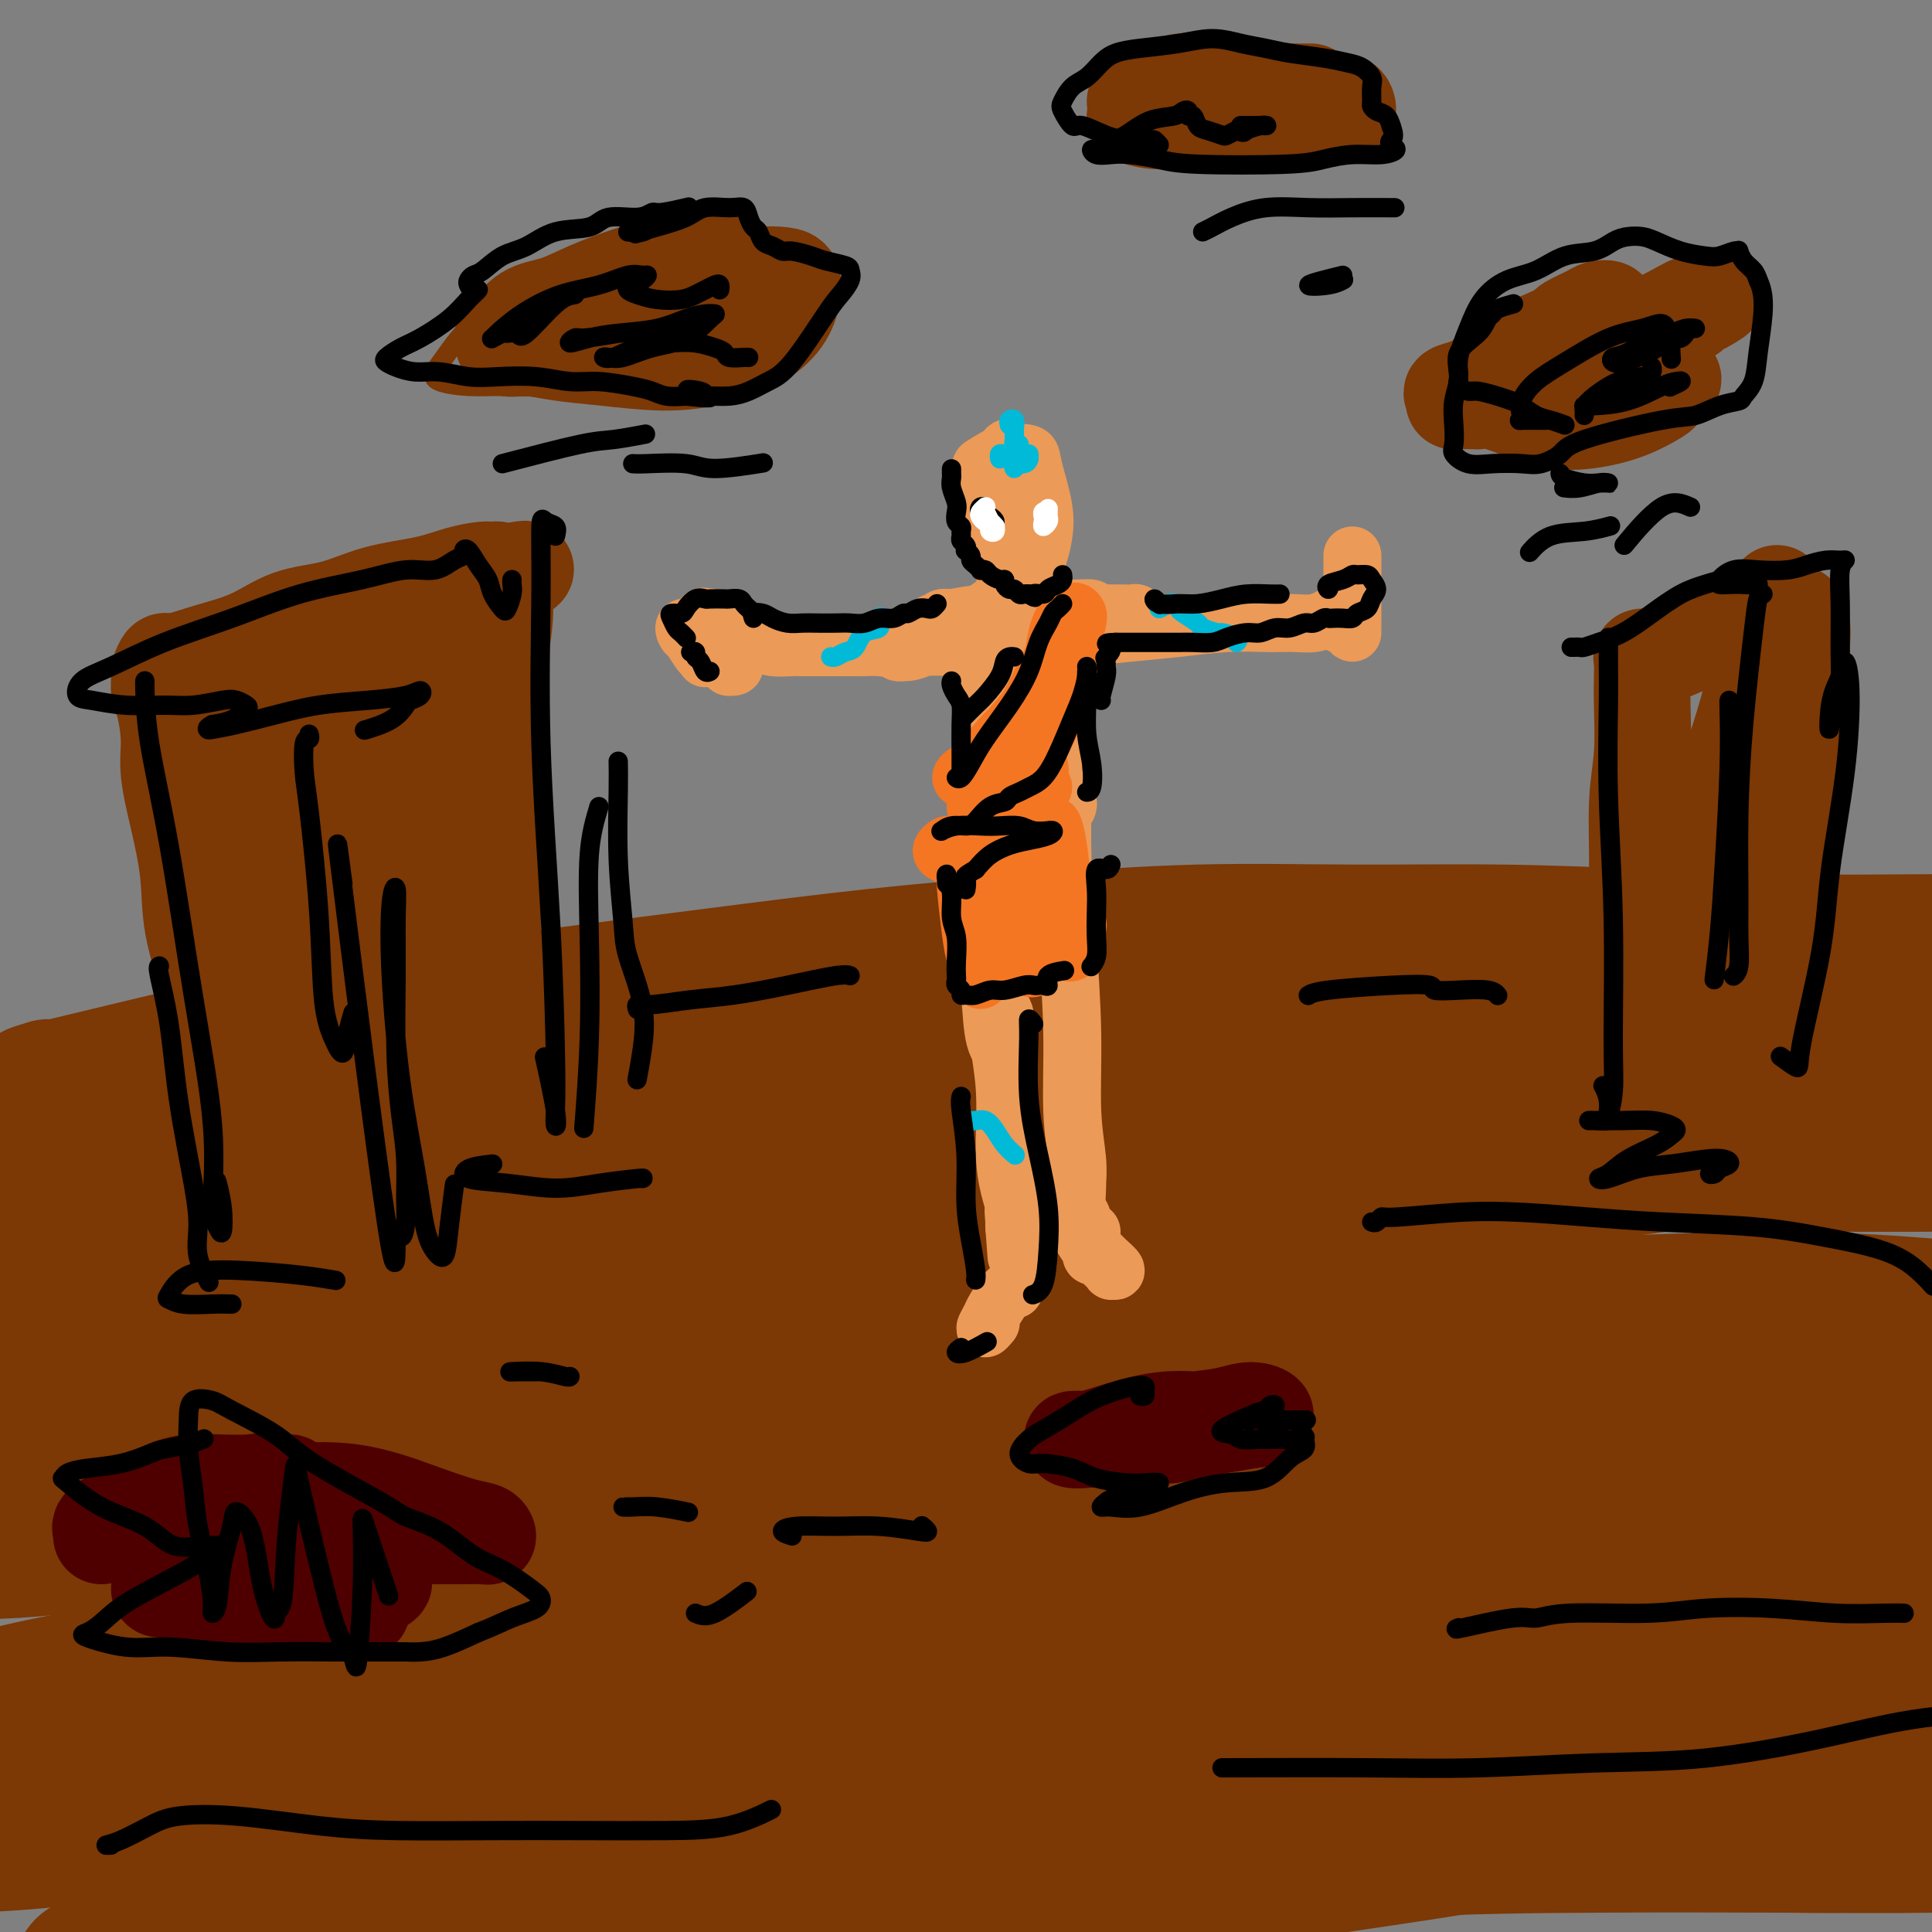 <svg viewBox='0 0 400 400' version='1.1' xmlns='http://www.w3.org/2000/svg' xmlns:xlink='http://www.w3.org/1999/xlink'><rect x="0" y="0" width="400" height="400" fill="#808080" stroke="none"/><g fill='none' stroke='#7C3805' stroke-width='28' stroke-linecap='round' stroke-linejoin='round'><path d='M10,225c-3.201,0.996 -6.402,1.992 2,0c8.402,-1.992 28.407,-6.973 43,-10c14.593,-3.027 23.774,-4.098 31,-5c7.226,-0.902 12.496,-1.633 23,-3c10.504,-1.367 26.243,-3.371 39,-5c12.757,-1.629 22.531,-2.882 33,-4c10.469,-1.118 21.631,-2.101 33,-3c11.369,-0.899 22.944,-1.715 34,-2c11.056,-0.285 21.592,-0.038 32,0c10.408,0.038 20.688,-0.134 31,0c10.312,0.134 20.656,0.572 31,1c10.344,0.428 20.686,0.846 30,1c9.314,0.154 17.599,0.044 26,0c8.401,-0.044 16.919,-0.022 24,0c7.081,0.022 12.724,0.044 18,0c5.276,-0.044 10.184,-0.155 14,0c3.816,0.155 6.538,0.578 9,1c2.462,0.422 4.662,0.845 6,1c1.338,0.155 1.814,0.042 2,0c0.186,-0.042 0.083,-0.012 -1,0c-1.083,0.012 -3.145,0.004 -6,0c-2.855,-0.004 -6.502,-0.006 -11,0c-4.498,0.006 -9.847,0.021 -16,0c-6.153,-0.021 -13.110,-0.078 -20,0c-6.890,0.078 -13.713,0.289 -22,1c-8.287,0.711 -18.040,1.921 -27,3c-8.960,1.079 -17.129,2.026 -26,3c-8.871,0.974 -18.443,1.974 -29,3c-10.557,1.026 -22.098,2.079 -33,3c-10.902,0.921 -21.166,1.709 -32,3c-10.834,1.291 -22.238,3.083 -34,5c-11.762,1.917 -23.881,3.958 -36,6'/><path d='M178,224c-16.968,2.426 -24.386,2.991 -35,4c-10.614,1.009 -24.422,2.463 -37,4c-12.578,1.537 -23.925,3.157 -34,4c-10.075,0.843 -18.878,0.908 -27,2c-8.122,1.092 -15.565,3.212 -23,5c-7.435,1.788 -14.864,3.243 -21,5c-6.136,1.757 -10.981,3.815 -15,5c-4.019,1.185 -7.213,1.496 -9,2c-1.787,0.504 -2.168,1.201 -2,2c0.168,0.799 0.886,1.699 3,2c2.114,0.301 5.624,0.003 10,0c4.376,-0.003 9.619,0.289 16,0c6.381,-0.289 13.900,-1.161 22,-2c8.100,-0.839 16.780,-1.646 27,-2c10.220,-0.354 21.979,-0.253 34,-1c12.021,-0.747 24.303,-2.340 38,-3c13.697,-0.660 28.810,-0.387 43,-1c14.190,-0.613 27.458,-2.112 42,-3c14.542,-0.888 30.359,-1.166 46,-2c15.641,-0.834 31.105,-2.225 45,-3c13.895,-0.775 26.219,-0.936 38,-1c11.781,-0.064 23.019,-0.032 34,0c10.981,0.032 21.706,0.063 30,0c8.294,-0.063 14.159,-0.219 19,0c4.841,0.219 8.660,0.812 11,1c2.340,0.188 3.203,-0.031 4,0c0.797,0.031 1.528,0.312 1,0c-0.528,-0.312 -2.317,-1.218 -6,-2c-3.683,-0.782 -9.261,-1.441 -15,-2c-5.739,-0.559 -11.640,-1.017 -19,-1c-7.360,0.017 -16.180,0.508 -25,1'/><path d='M373,238c-11.819,0.473 -19.367,1.657 -29,3c-9.633,1.343 -21.351,2.845 -33,5c-11.649,2.155 -23.228,4.963 -36,7c-12.772,2.037 -26.736,3.303 -40,6c-13.264,2.697 -25.827,6.825 -39,10c-13.173,3.175 -26.956,5.397 -41,8c-14.044,2.603 -28.349,5.586 -42,9c-13.651,3.414 -26.650,7.257 -39,10c-12.350,2.743 -24.053,4.385 -34,7c-9.947,2.615 -18.137,6.205 -25,9c-6.863,2.795 -12.397,4.797 -16,6c-3.603,1.203 -5.274,1.606 -6,2c-0.726,0.394 -0.508,0.778 1,1c1.508,0.222 4.307,0.283 9,0c4.693,-0.283 11.280,-0.911 18,-2c6.720,-1.089 13.574,-2.640 22,-4c8.426,-1.360 18.425,-2.529 29,-4c10.575,-1.471 21.727,-3.245 34,-5c12.273,-1.755 25.668,-3.491 39,-5c13.332,-1.509 26.601,-2.790 41,-4c14.399,-1.210 29.927,-2.348 44,-3c14.073,-0.652 26.691,-0.820 40,-1c13.309,-0.180 27.308,-0.374 41,-1c13.692,-0.626 27.075,-1.684 39,-2c11.925,-0.316 22.391,0.111 32,0c9.609,-0.111 18.359,-0.761 26,-1c7.641,-0.239 14.172,-0.067 19,0c4.828,0.067 7.954,0.028 10,0c2.046,-0.028 3.012,-0.046 4,0c0.988,0.046 1.996,0.156 1,0c-0.996,-0.156 -3.998,-0.578 -7,-1'/><path d='M435,288c-4.430,-0.240 -12.505,-0.341 -21,0c-8.495,0.341 -17.411,1.125 -27,2c-9.589,0.875 -19.853,1.842 -31,3c-11.147,1.158 -23.179,2.507 -36,4c-12.821,1.493 -26.433,3.129 -40,5c-13.567,1.871 -27.089,3.978 -42,7c-14.911,3.022 -31.210,6.958 -46,10c-14.790,3.042 -28.070,5.190 -41,8c-12.930,2.810 -25.511,6.282 -38,9c-12.489,2.718 -24.886,4.681 -37,7c-12.114,2.319 -23.946,4.995 -35,8c-11.054,3.005 -21.331,6.340 -30,9c-8.669,2.660 -15.731,4.645 -20,6c-4.269,1.355 -5.746,2.079 -7,3c-1.254,0.921 -2.286,2.037 -2,3c0.286,0.963 1.891,1.771 5,2c3.109,0.229 7.723,-0.123 14,-1c6.277,-0.877 14.218,-2.279 23,-4c8.782,-1.721 18.404,-3.760 29,-6c10.596,-2.240 22.166,-4.680 34,-7c11.834,-2.320 23.932,-4.521 37,-7c13.068,-2.479 27.108,-5.237 40,-7c12.892,-1.763 24.638,-2.531 38,-4c13.362,-1.469 28.342,-3.639 44,-6c15.658,-2.361 31.996,-4.912 47,-7c15.004,-2.088 28.675,-3.713 42,-5c13.325,-1.287 26.305,-2.237 38,-3c11.695,-0.763 22.104,-1.338 31,-2c8.896,-0.662 16.280,-1.409 23,-2c6.720,-0.591 12.777,-1.026 17,-1c4.223,0.026 6.611,0.513 9,1'/><path d='M453,313c25.466,-1.712 9.131,0.010 3,1c-6.131,0.990 -2.059,1.250 -4,2c-1.941,0.750 -9.896,1.991 -17,3c-7.104,1.009 -13.357,1.788 -22,3c-8.643,1.212 -19.676,2.859 -31,5c-11.324,2.141 -22.938,4.776 -35,7c-12.062,2.224 -24.570,4.037 -38,6c-13.430,1.963 -27.781,4.077 -42,6c-14.219,1.923 -28.304,3.655 -42,6c-13.696,2.345 -27.001,5.304 -41,8c-13.999,2.696 -28.691,5.128 -42,9c-13.309,3.872 -25.234,9.184 -36,13c-10.766,3.816 -20.371,6.134 -30,9c-9.629,2.866 -19.282,6.278 -27,9c-7.718,2.722 -13.503,4.753 -18,6c-4.497,1.247 -7.707,1.709 -10,2c-2.293,0.291 -3.668,0.411 -4,0c-0.332,-0.411 0.378,-1.352 3,-2c2.622,-0.648 7.156,-1.003 13,-2c5.844,-0.997 12.997,-2.635 21,-4c8.003,-1.365 16.857,-2.458 28,-4c11.143,-1.542 24.576,-3.534 38,-5c13.424,-1.466 26.840,-2.407 40,-3c13.160,-0.593 26.063,-0.839 40,-1c13.937,-0.161 28.906,-0.239 44,-1c15.094,-0.761 30.312,-2.207 45,-3c14.688,-0.793 28.844,-0.934 42,-1c13.156,-0.066 25.311,-0.056 37,0c11.689,0.056 22.911,0.159 33,0c10.089,-0.159 19.044,-0.579 28,-1'/><path d='M429,381c45.812,-1.433 25.843,-1.514 22,-2c-3.843,-0.486 8.440,-1.377 15,-2c6.560,-0.623 7.395,-0.977 8,-1c0.605,-0.023 0.978,0.286 1,0c0.022,-0.286 -0.308,-1.169 -4,-1c-3.692,0.169 -10.746,1.388 -18,2c-7.254,0.612 -14.707,0.616 -21,1c-6.293,0.384 -11.427,1.146 -19,2c-7.573,0.854 -17.586,1.798 -30,2c-12.414,0.202 -27.228,-0.337 -40,-1c-12.772,-0.663 -23.502,-1.449 -35,-2c-11.498,-0.551 -23.762,-0.866 -36,-2c-12.238,-1.134 -24.449,-3.086 -37,-4c-12.551,-0.914 -25.443,-0.791 -38,-1c-12.557,-0.209 -24.778,-0.749 -37,-1c-12.222,-0.251 -24.446,-0.214 -37,0c-12.554,0.214 -25.438,0.606 -37,1c-11.562,0.394 -21.801,0.791 -32,1c-10.199,0.209 -20.358,0.231 -29,1c-8.642,0.769 -15.766,2.284 -22,3c-6.234,0.716 -11.578,0.634 -15,1c-3.422,0.366 -4.924,1.181 -6,2c-1.076,0.819 -1.727,1.641 0,2c1.727,0.359 5.833,0.253 12,0c6.167,-0.253 14.396,-0.654 23,-2c8.604,-1.346 17.583,-3.637 28,-6c10.417,-2.363 22.272,-4.799 35,-7c12.728,-2.201 26.329,-4.167 40,-6c13.671,-1.833 27.411,-3.532 43,-5c15.589,-1.468 33.025,-2.705 50,-4c16.975,-1.295 33.487,-2.647 50,-4'/><path d='M263,348c30.672,-2.408 35.852,-1.926 47,-2c11.148,-0.074 28.263,-0.702 43,-1c14.737,-0.298 27.095,-0.264 38,0c10.905,0.264 20.355,0.758 29,1c8.645,0.242 16.483,0.233 22,1c5.517,0.767 8.712,2.312 11,3c2.288,0.688 3.669,0.520 4,1c0.331,0.480 -0.387,1.609 -3,2c-2.613,0.391 -7.119,0.045 -12,0c-4.881,-0.045 -10.136,0.211 -17,0c-6.864,-0.211 -15.335,-0.888 -24,-2c-8.665,-1.112 -17.522,-2.658 -27,-4c-9.478,-1.342 -19.575,-2.481 -31,-4c-11.425,-1.519 -24.177,-3.417 -37,-5c-12.823,-1.583 -25.718,-2.849 -38,-4c-12.282,-1.151 -23.953,-2.186 -37,-3c-13.047,-0.814 -27.471,-1.408 -41,-2c-13.529,-0.592 -26.164,-1.183 -39,-2c-12.836,-0.817 -25.873,-1.861 -39,-3c-13.127,-1.139 -26.345,-2.372 -39,-3c-12.655,-0.628 -24.747,-0.652 -36,-1c-11.253,-0.348 -21.667,-1.021 -31,-1c-9.333,0.021 -17.585,0.737 -23,1c-5.415,0.263 -7.993,0.072 -10,0c-2.007,-0.072 -3.443,-0.024 -3,0c0.443,0.024 2.766,0.025 7,0c4.234,-0.025 10.377,-0.076 18,-1c7.623,-0.924 16.724,-2.722 28,-5c11.276,-2.278 24.728,-5.036 38,-7c13.272,-1.964 26.363,-3.132 42,-5c15.637,-1.868 33.818,-4.434 52,-7'/><path d='M155,295c37.514,-5.376 38.799,-6.316 50,-8c11.201,-1.684 32.319,-4.111 50,-6c17.681,-1.889 31.925,-3.238 47,-4c15.075,-0.762 30.982,-0.937 44,-1c13.018,-0.063 23.147,-0.015 33,0c9.853,0.015 19.431,-0.002 27,0c7.569,0.002 13.130,0.023 18,0c4.870,-0.023 9.049,-0.089 11,0c1.951,0.089 1.675,0.335 1,0c-0.675,-0.335 -1.747,-1.249 -5,-2c-3.253,-0.751 -8.685,-1.337 -15,-2c-6.315,-0.663 -13.512,-1.401 -22,-2c-8.488,-0.599 -18.269,-1.057 -29,-1c-10.731,0.057 -22.414,0.630 -36,1c-13.586,0.370 -29.076,0.538 -45,1c-15.924,0.462 -32.282,1.218 -48,2c-15.718,0.782 -30.797,1.589 -47,2c-16.203,0.411 -33.529,0.425 -50,1c-16.471,0.575 -32.086,1.712 -47,3c-14.914,1.288 -29.127,2.728 -42,4c-12.873,1.272 -24.405,2.377 -33,3c-8.595,0.623 -14.251,0.765 -18,1c-3.749,0.235 -5.590,0.564 -6,1c-0.410,0.436 0.613,0.979 4,1c3.387,0.021 9.140,-0.479 17,-2c7.860,-1.521 17.827,-4.062 30,-7c12.173,-2.938 26.551,-6.272 40,-10c13.449,-3.728 25.967,-7.850 40,-11c14.033,-3.150 29.581,-5.329 46,-8c16.419,-2.671 33.710,-5.836 51,-9'/><path d='M221,242c24.232,-3.796 36.312,-4.784 50,-6c13.688,-1.216 28.985,-2.658 44,-4c15.015,-1.342 29.748,-2.583 42,-4c12.252,-1.417 22.021,-3.009 31,-4c8.979,-0.991 17.166,-1.382 24,-2c6.834,-0.618 12.313,-1.462 16,-2c3.687,-0.538 5.580,-0.771 7,-1c1.420,-0.229 2.366,-0.456 2,-1c-0.366,-0.544 -2.045,-1.405 -6,-2c-3.955,-0.595 -10.185,-0.924 -18,-1c-7.815,-0.076 -17.213,0.103 -27,0c-9.787,-0.103 -19.962,-0.486 -31,0c-11.038,0.486 -22.938,1.840 -36,3c-13.062,1.160 -27.285,2.124 -42,4c-14.715,1.876 -29.920,4.662 -45,7c-15.080,2.338 -30.033,4.226 -45,8c-14.967,3.774 -29.946,9.433 -45,15c-15.054,5.567 -30.182,11.041 -45,17c-14.818,5.959 -29.328,12.401 -44,19c-14.672,6.599 -29.508,13.353 -43,20c-13.492,6.647 -25.639,13.187 -35,19c-9.361,5.813 -15.934,10.900 -20,14c-4.066,3.100 -5.624,4.213 -6,6c-0.376,1.787 0.430,4.247 3,6c2.570,1.753 6.903,2.800 13,3c6.097,0.200 13.957,-0.446 22,-2c8.043,-1.554 16.268,-4.016 27,-6c10.732,-1.984 23.969,-3.491 38,-6c14.031,-2.509 28.854,-6.022 44,-9c15.146,-2.978 30.613,-5.422 46,-7c15.387,-1.578 30.693,-2.289 46,-3'/><path d='M188,323c22.909,-1.985 34.183,-1.947 47,-2c12.817,-0.053 27.177,-0.196 41,-1c13.823,-0.804 27.110,-2.270 39,-3c11.890,-0.730 22.383,-0.723 32,-1c9.617,-0.277 18.359,-0.836 26,-1c7.641,-0.164 14.182,0.068 20,1c5.818,0.932 10.915,2.563 14,4c3.085,1.437 4.159,2.682 5,4c0.841,1.318 1.449,2.711 0,4c-1.449,1.289 -4.953,2.473 -9,4c-4.047,1.527 -8.635,3.397 -15,5c-6.365,1.603 -14.507,2.939 -24,5c-9.493,2.061 -20.338,4.849 -32,8c-11.662,3.151 -24.141,6.666 -37,10c-12.859,3.334 -26.096,6.485 -38,10c-11.904,3.515 -22.473,7.392 -31,10c-8.527,2.608 -15.011,3.946 -20,5c-4.989,1.054 -8.482,1.823 -11,3c-2.518,1.177 -4.060,2.763 -4,4c0.060,1.237 1.722,2.125 6,3c4.278,0.875 11.172,1.737 20,1c8.828,-0.737 19.590,-3.072 30,-5c10.410,-1.928 20.467,-3.449 31,-5c10.533,-1.551 21.541,-3.131 32,-5c10.459,-1.869 20.369,-4.028 30,-6c9.631,-1.972 18.984,-3.758 27,-5c8.016,-1.242 14.695,-1.941 20,-3c5.305,-1.059 9.236,-2.477 13,-3c3.764,-0.523 7.361,-0.149 7,0c-0.361,0.149 -4.681,0.075 -9,0'/><path d='M398,364c-4.959,0.299 -12.856,1.046 -22,2c-9.144,0.954 -19.534,2.116 -28,3c-8.466,0.884 -15.007,1.492 -20,2c-4.993,0.508 -8.437,0.917 -11,2c-2.563,1.083 -4.245,2.840 -5,4c-0.755,1.160 -0.584,1.723 0,2c0.584,0.277 1.580,0.267 3,0c1.420,-0.267 3.263,-0.791 4,-1c0.737,-0.209 0.369,-0.105 0,0'/></g>
<g fill='none' stroke='#4E0000' stroke-width='20' stroke-linecap='round' stroke-linejoin='round'><path d='M251,294c-0.393,-0.085 -0.787,-0.169 -2,0c-1.213,0.169 -3.247,0.592 -5,1c-1.753,0.408 -3.225,0.800 -4,1c-0.775,0.200 -0.851,0.207 -1,0c-0.149,-0.207 -0.370,-0.627 1,-1c1.370,-0.373 4.332,-0.700 7,-1c2.668,-0.300 5.041,-0.575 7,-1c1.959,-0.425 3.504,-1.001 5,-1c1.496,0.001 2.941,0.578 3,1c0.059,0.422 -1.270,0.688 -3,1c-1.730,0.312 -3.863,0.669 -6,1c-2.137,0.331 -4.279,0.636 -6,1c-1.721,0.364 -3.020,0.787 -4,1c-0.980,0.213 -1.641,0.215 -2,0c-0.359,-0.215 -0.415,-0.646 0,-1c0.415,-0.354 1.301,-0.631 2,-1c0.699,-0.369 1.209,-0.832 2,-1c0.791,-0.168 1.861,-0.043 3,0c1.139,0.043 2.346,0.004 3,0c0.654,-0.004 0.753,0.027 1,0c0.247,-0.027 0.640,-0.112 0,0c-0.640,0.112 -2.314,0.422 -4,1c-1.686,0.578 -3.384,1.424 -6,2c-2.616,0.576 -6.150,0.881 -9,1c-2.850,0.119 -5.017,0.053 -7,0c-1.983,-0.053 -3.782,-0.091 -4,0c-0.218,0.091 1.145,0.312 3,0c1.855,-0.312 4.201,-1.155 7,-2c2.799,-0.845 6.049,-1.690 9,-2c2.951,-0.310 5.602,-0.083 8,0c2.398,0.083 4.542,0.024 6,0c1.458,-0.024 2.229,-0.012 3,0'/><path d='M258,294c5.852,-0.619 2.482,-0.166 1,0c-1.482,0.166 -1.077,0.044 -1,0c0.077,-0.044 -0.175,-0.012 -2,0c-1.825,0.012 -5.222,0.003 -7,0c-1.778,-0.003 -1.937,-0.001 -2,0c-0.063,0.001 -0.032,0.000 0,0'/><path d='M26,315c-0.112,-0.807 -0.224,-1.614 0,-2c0.224,-0.386 0.783,-0.352 2,-1c1.217,-0.648 3.091,-1.977 5,-3c1.909,-1.023 3.854,-1.738 6,-2c2.146,-0.262 4.493,-0.070 7,0c2.507,0.070 5.175,0.019 7,0c1.825,-0.019 2.807,-0.007 4,0c1.193,0.007 2.595,0.009 3,0c0.405,-0.009 -0.189,-0.030 -1,0c-0.811,0.030 -1.841,0.112 -3,0c-1.159,-0.112 -2.449,-0.419 -4,0c-1.551,0.419 -3.364,1.563 -5,2c-1.636,0.437 -3.096,0.167 -4,0c-0.904,-0.167 -1.253,-0.230 -1,0c0.253,0.230 1.106,0.753 2,1c0.894,0.247 1.828,0.216 4,0c2.172,-0.216 5.583,-0.619 10,-1c4.417,-0.381 9.839,-0.739 15,0c5.161,0.739 10.062,2.576 14,4c3.938,1.424 6.914,2.434 9,3c2.086,0.566 3.281,0.688 4,1c0.719,0.312 0.962,0.816 1,1c0.038,0.184 -0.128,0.050 -1,0c-0.872,-0.050 -2.451,-0.014 -4,0c-1.549,0.014 -3.070,0.007 -5,0c-1.930,-0.007 -4.270,-0.012 -6,0c-1.730,0.012 -2.850,0.042 -5,0c-2.150,-0.042 -5.328,-0.155 -8,0c-2.672,0.155 -4.836,0.577 -7,1'/><path d='M65,319c-6.420,0.537 -4.971,0.881 -5,1c-0.029,0.119 -1.538,0.013 -2,0c-0.462,-0.013 0.121,0.067 1,1c0.879,0.933 2.055,2.719 4,4c1.945,1.281 4.661,2.056 7,3c2.339,0.944 4.303,2.056 5,3c0.697,0.944 0.129,1.718 0,2c-0.129,0.282 0.182,0.070 -1,0c-1.182,-0.070 -3.856,0.002 -7,0c-3.144,-0.002 -6.757,-0.077 -10,0c-3.243,0.077 -6.116,0.308 -9,0c-2.884,-0.308 -5.780,-1.154 -8,-2c-2.220,-0.846 -3.765,-1.691 -5,-2c-1.235,-0.309 -2.159,-0.083 -2,0c0.159,0.083 1.403,0.023 4,0c2.597,-0.023 6.549,-0.009 10,0c3.451,0.009 6.401,0.014 10,0c3.599,-0.014 7.846,-0.047 11,0c3.154,0.047 5.214,0.173 7,0c1.786,-0.173 3.297,-0.647 4,-1c0.703,-0.353 0.599,-0.586 0,-1c-0.599,-0.414 -1.693,-1.010 -4,-1c-2.307,0.010 -5.826,0.624 -9,1c-3.174,0.376 -6.004,0.514 -9,0c-2.996,-0.514 -6.159,-1.679 -9,-2c-2.841,-0.321 -5.359,0.203 -7,0c-1.641,-0.203 -2.403,-1.131 -3,-2c-0.597,-0.869 -1.028,-1.677 -1,-2c0.028,-0.323 0.514,-0.162 1,0'/><path d='M38,321c0.457,-0.859 3.101,-1.007 6,-1c2.899,0.007 6.053,0.169 9,1c2.947,0.831 5.688,2.332 8,3c2.312,0.668 4.197,0.504 6,0c1.803,-0.504 3.525,-1.347 4,-2c0.475,-0.653 -0.297,-1.116 -2,-2c-1.703,-0.884 -4.338,-2.189 -7,-3c-2.662,-0.811 -5.350,-1.129 -9,-2c-3.650,-0.871 -8.260,-2.296 -12,-3c-3.740,-0.704 -6.610,-0.686 -10,0c-3.390,0.686 -7.300,2.039 -9,3c-1.700,0.961 -1.188,1.528 -1,2c0.188,0.472 0.054,0.849 0,1c-0.054,0.151 -0.027,0.075 0,0'/></g>
<g fill='none' stroke='#7C3805' stroke-width='20' stroke-linecap='round' stroke-linejoin='round'><path d='M46,246c0.427,-2.636 0.853,-5.273 1,-7c0.147,-1.727 0.014,-2.546 0,-4c-0.014,-1.454 0.091,-3.543 0,-6c-0.091,-2.457 -0.377,-5.282 -1,-8c-0.623,-2.718 -1.584,-5.328 -2,-8c-0.416,-2.672 -0.287,-5.406 -1,-9c-0.713,-3.594 -2.267,-8.047 -3,-12c-0.733,-3.953 -0.644,-7.405 -1,-11c-0.356,-3.595 -1.157,-7.332 -2,-11c-0.843,-3.668 -1.728,-7.267 -2,-10c-0.272,-2.733 0.070,-4.601 0,-7c-0.070,-2.399 -0.552,-5.330 -1,-7c-0.448,-1.670 -0.864,-2.078 -1,-3c-0.136,-0.922 0.007,-2.358 0,-3c-0.007,-0.642 -0.164,-0.491 0,-1c0.164,-0.509 0.648,-1.677 1,-2c0.352,-0.323 0.573,0.199 2,0c1.427,-0.199 4.060,-1.121 7,-2c2.940,-0.879 6.185,-1.716 9,-3c2.815,-1.284 5.199,-3.016 8,-4c2.801,-0.984 6.018,-1.220 9,-2c2.982,-0.780 5.730,-2.104 9,-3c3.270,-0.896 7.062,-1.365 10,-2c2.938,-0.635 5.022,-1.435 7,-2c1.978,-0.565 3.850,-0.894 5,-1c1.150,-0.106 1.579,0.010 2,0c0.421,-0.010 0.835,-0.146 1,0c0.165,0.146 0.083,0.573 0,1'/><path d='M103,119c10.910,-2.638 3.683,-0.234 1,1c-2.683,1.234 -0.824,1.298 0,3c0.824,1.702 0.613,5.043 0,9c-0.613,3.957 -1.628,8.529 -2,14c-0.372,5.471 -0.102,11.841 0,18c0.102,6.159 0.035,12.106 0,17c-0.035,4.894 -0.040,8.733 0,12c0.040,3.267 0.124,5.960 0,8c-0.124,2.040 -0.455,3.426 -1,5c-0.545,1.574 -1.304,3.336 -2,4c-0.696,0.664 -1.329,0.229 -2,0c-0.671,-0.229 -1.381,-0.254 -2,-2c-0.619,-1.746 -1.147,-5.213 -2,-9c-0.853,-3.787 -2.032,-7.893 -3,-13c-0.968,-5.107 -1.727,-11.214 -2,-17c-0.273,-5.786 -0.062,-11.251 0,-16c0.062,-4.749 -0.026,-8.781 0,-12c0.026,-3.219 0.166,-5.626 0,-8c-0.166,-2.374 -0.637,-4.715 -1,-6c-0.363,-1.285 -0.616,-1.513 -1,-2c-0.384,-0.487 -0.899,-1.233 -1,-1c-0.101,0.233 0.211,1.444 0,5c-0.211,3.556 -0.946,9.457 -1,16c-0.054,6.543 0.571,13.729 1,21c0.429,7.271 0.660,14.628 1,20c0.340,5.372 0.787,8.760 1,12c0.213,3.240 0.191,6.332 0,8c-0.191,1.668 -0.551,1.911 -1,2c-0.449,0.089 -0.985,0.026 -2,-1c-1.015,-1.026 -2.507,-3.013 -4,-5'/><path d='M80,202c-1.611,-2.652 -2.138,-7.282 -3,-12c-0.862,-4.718 -2.058,-9.523 -3,-15c-0.942,-5.477 -1.628,-11.624 -2,-17c-0.372,-5.376 -0.428,-9.979 -1,-13c-0.572,-3.021 -1.659,-4.460 -2,-5c-0.341,-0.540 0.066,-0.179 0,0c-0.066,0.179 -0.604,0.178 -1,2c-0.396,1.822 -0.651,5.466 -1,11c-0.349,5.534 -0.792,12.956 -1,20c-0.208,7.044 -0.180,13.710 0,19c0.180,5.290 0.514,9.203 1,12c0.486,2.797 1.124,4.476 1,5c-0.124,0.524 -1.011,-0.108 -2,-2c-0.989,-1.892 -2.081,-5.045 -3,-9c-0.919,-3.955 -1.664,-8.713 -2,-14c-0.336,-5.287 -0.262,-11.103 -1,-17c-0.738,-5.897 -2.289,-11.875 -3,-16c-0.711,-4.125 -0.581,-6.399 -1,-8c-0.419,-1.601 -1.385,-2.530 -2,-3c-0.615,-0.470 -0.877,-0.481 -1,0c-0.123,0.481 -0.107,1.454 0,4c0.107,2.546 0.306,6.664 0,13c-0.306,6.336 -1.116,14.889 -1,22c0.116,7.111 1.157,12.779 2,18c0.843,5.221 1.488,9.994 2,13c0.512,3.006 0.891,4.245 1,5c0.109,0.755 -0.053,1.027 0,1c0.053,-0.027 0.322,-0.353 0,-2c-0.322,-1.647 -1.235,-4.613 -2,-9c-0.765,-4.387 -1.383,-10.193 -2,-16'/><path d='M53,189c-1.150,-7.444 -2.025,-13.055 -3,-18c-0.975,-4.945 -2.050,-9.225 -3,-13c-0.950,-3.775 -1.775,-7.047 -2,-9c-0.225,-1.953 0.150,-2.588 0,-3c-0.150,-0.412 -0.824,-0.602 -1,-1c-0.176,-0.398 0.146,-1.004 1,1c0.854,2.004 2.239,6.617 3,12c0.761,5.383 0.898,11.536 1,17c0.102,5.464 0.168,10.237 1,14c0.832,3.763 2.430,6.514 3,8c0.570,1.486 0.112,1.708 0,2c-0.112,0.292 0.124,0.656 1,0c0.876,-0.656 2.393,-2.330 3,-3c0.607,-0.670 0.303,-0.335 0,0'/><path d='M323,263c0.016,-0.330 0.033,-0.661 0,-1c-0.033,-0.339 -0.115,-0.688 0,-1c0.115,-0.312 0.428,-0.588 1,-2c0.572,-1.412 1.403,-3.961 2,-7c0.597,-3.039 0.959,-6.568 2,-10c1.041,-3.432 2.761,-6.768 4,-12c1.239,-5.232 1.996,-12.362 3,-19c1.004,-6.638 2.255,-12.784 3,-18c0.745,-5.216 0.984,-9.501 1,-14c0.016,-4.499 -0.192,-9.212 0,-13c0.192,-3.788 0.782,-6.651 1,-10c0.218,-3.349 0.063,-7.184 0,-10c-0.063,-2.816 -0.033,-4.613 0,-6c0.033,-1.387 0.070,-2.363 0,-3c-0.070,-0.637 -0.245,-0.934 0,-1c0.245,-0.066 0.911,0.100 2,0c1.089,-0.100 2.603,-0.464 4,-1c1.397,-0.536 2.679,-1.244 5,-2c2.321,-0.756 5.683,-1.561 8,-2c2.317,-0.439 3.590,-0.511 5,-1c1.410,-0.489 2.956,-1.395 4,-2c1.044,-0.605 1.587,-0.910 2,-1c0.413,-0.090 0.697,0.034 1,0c0.303,-0.034 0.625,-0.227 1,0c0.375,0.227 0.801,0.875 1,2c0.199,1.125 0.169,2.726 0,5c-0.169,2.274 -0.477,5.221 -1,10c-0.523,4.779 -1.262,11.389 -2,18'/><path d='M370,162c-0.431,8.641 -1.010,12.742 -2,18c-0.990,5.258 -2.392,11.673 -3,17c-0.608,5.327 -0.421,9.567 -1,14c-0.579,4.433 -1.924,9.059 -3,13c-1.076,3.941 -1.882,7.195 -3,10c-1.118,2.805 -2.549,5.159 -3,7c-0.451,1.841 0.076,3.168 0,4c-0.076,0.832 -0.756,1.170 -1,1c-0.244,-0.170 -0.053,-0.848 0,-3c0.053,-2.152 -0.032,-5.778 0,-10c0.032,-4.222 0.180,-9.039 1,-15c0.820,-5.961 2.311,-13.065 4,-21c1.689,-7.935 3.576,-16.702 5,-25c1.424,-8.298 2.384,-16.128 3,-23c0.616,-6.872 0.887,-12.786 1,-17c0.113,-4.214 0.068,-6.730 0,-8c-0.068,-1.270 -0.160,-1.295 0,-1c0.160,0.295 0.570,0.911 0,4c-0.570,3.089 -2.122,8.652 -4,16c-1.878,7.348 -4.082,16.483 -6,25c-1.918,8.517 -3.551,16.418 -5,23c-1.449,6.582 -2.714,11.847 -4,16c-1.286,4.153 -2.592,7.195 -3,9c-0.408,1.805 0.084,2.372 0,3c-0.084,0.628 -0.744,1.316 -1,1c-0.256,-0.316 -0.109,-1.637 0,-4c0.109,-2.363 0.178,-5.769 1,-10c0.822,-4.231 2.396,-9.289 4,-15c1.604,-5.711 3.240,-12.076 5,-18c1.760,-5.924 3.646,-11.407 5,-16c1.354,-4.593 2.177,-8.297 3,-12'/><path d='M363,145c2.602,-10.575 0.608,-6.511 0,-5c-0.608,1.511 0.169,0.470 0,2c-0.169,1.530 -1.286,5.631 -3,11c-1.714,5.369 -4.027,12.006 -6,19c-1.973,6.994 -3.608,14.345 -5,21c-1.392,6.655 -2.541,12.616 -3,15c-0.459,2.384 -0.230,1.192 0,0'/></g>
<g fill='none' stroke='#EC9A57' stroke-width='12' stroke-linecap='round' stroke-linejoin='round'><path d='M208,101c-0.405,-0.356 -0.809,-0.713 -1,-1c-0.191,-0.287 -0.167,-0.505 0,-1c0.167,-0.495 0.477,-1.268 1,-1c0.523,0.268 1.257,1.575 2,3c0.743,1.425 1.493,2.968 2,5c0.507,2.032 0.769,4.554 1,6c0.231,1.446 0.431,1.816 0,2c-0.431,0.184 -1.492,0.182 -2,0c-0.508,-0.182 -0.463,-0.546 -1,-2c-0.537,-1.454 -1.655,-4.000 -2,-6c-0.345,-2.000 0.085,-3.453 0,-5c-0.085,-1.547 -0.685,-3.187 -1,-4c-0.315,-0.813 -0.347,-0.799 0,-1c0.347,-0.201 1.071,-0.617 2,0c0.929,0.617 2.061,2.266 3,4c0.939,1.734 1.685,3.553 2,5c0.315,1.447 0.201,2.520 0,4c-0.201,1.480 -0.488,3.365 -1,4c-0.512,0.635 -1.248,0.019 -2,0c-0.752,-0.019 -1.521,0.559 -2,0c-0.479,-0.559 -0.669,-2.255 -1,-4c-0.331,-1.745 -0.804,-3.539 -1,-5c-0.196,-1.461 -0.115,-2.589 0,-4c0.115,-1.411 0.266,-3.105 1,-4c0.734,-0.895 2.052,-0.991 3,-1c0.948,-0.009 1.525,0.068 2,1c0.475,0.932 0.846,2.720 1,5c0.154,2.280 0.091,5.053 0,7c-0.091,1.947 -0.210,3.068 -1,4c-0.790,0.932 -2.251,1.674 -3,2c-0.749,0.326 -0.785,0.236 -1,0c-0.215,-0.236 -0.607,-0.618 -1,-1'/><path d='M208,113c-0.934,-0.294 -0.267,-3.530 0,-6c0.267,-2.470 0.136,-4.174 0,-6c-0.136,-1.826 -0.278,-3.775 0,-5c0.278,-1.225 0.975,-1.728 2,-2c1.025,-0.272 2.377,-0.313 3,0c0.623,0.313 0.517,0.981 1,3c0.483,2.019 1.557,5.390 2,8c0.443,2.610 0.257,4.457 0,6c-0.257,1.543 -0.583,2.780 -1,4c-0.417,1.220 -0.924,2.424 -2,3c-1.076,0.576 -2.719,0.525 -4,0c-1.281,-0.525 -2.199,-1.526 -3,-3c-0.801,-1.474 -1.484,-3.423 -2,-6c-0.516,-2.577 -0.866,-5.783 -1,-8c-0.134,-2.217 -0.053,-3.445 0,-4c0.053,-0.555 0.078,-0.438 1,-1c0.922,-0.562 2.741,-1.802 4,-2c1.259,-0.198 1.957,0.648 3,2c1.043,1.352 2.432,3.211 3,5c0.568,1.789 0.317,3.510 0,5c-0.317,1.490 -0.698,2.751 -1,4c-0.302,1.249 -0.526,2.487 -1,3c-0.474,0.513 -1.200,0.300 -2,0c-0.800,-0.300 -1.676,-0.686 -2,-2c-0.324,-1.314 -0.097,-3.554 0,-6c0.097,-2.446 0.065,-5.096 0,-7c-0.065,-1.904 -0.161,-3.060 0,-4c0.161,-0.940 0.579,-1.664 1,-1c0.421,0.664 0.844,2.717 1,6c0.156,3.283 0.045,7.795 0,11c-0.045,3.205 -0.022,5.102 0,7'/><path d='M210,117c0.333,3.833 0.167,1.917 0,0'/><path d='M208,123c0.030,0.188 0.061,0.377 0,0c-0.061,-0.377 -0.213,-1.319 0,-1c0.213,0.319 0.790,1.901 1,3c0.210,1.099 0.054,1.716 0,2c-0.054,0.284 -0.006,0.236 0,0c0.006,-0.236 -0.032,-0.659 0,-1c0.032,-0.341 0.133,-0.599 0,-1c-0.133,-0.401 -0.500,-0.944 -1,-1c-0.500,-0.056 -1.132,0.376 -2,1c-0.868,0.624 -1.972,1.439 -3,2c-1.028,0.561 -1.981,0.869 -3,1c-1.019,0.131 -2.106,0.085 -3,0c-0.894,-0.085 -1.596,-0.209 -2,0c-0.404,0.209 -0.508,0.749 -1,1c-0.492,0.251 -1.370,0.211 -1,0c0.370,-0.211 1.988,-0.592 4,-1c2.012,-0.408 4.417,-0.842 7,-1c2.583,-0.158 5.343,-0.041 8,0c2.657,0.041 5.213,0.007 7,0c1.787,-0.007 2.807,0.012 4,0c1.193,-0.012 2.558,-0.057 3,0c0.442,0.057 -0.038,0.214 0,0c0.038,-0.214 0.596,-0.801 0,-1c-0.596,-0.199 -2.345,-0.012 -4,0c-1.655,0.012 -3.215,-0.151 -5,0c-1.785,0.151 -3.796,0.614 -6,1c-2.204,0.386 -4.602,0.693 -7,1'/><path d='M204,128c-4.989,0.498 -6.461,1.241 -8,2c-1.539,0.759 -3.144,1.532 -5,2c-1.856,0.468 -3.961,0.630 -5,1c-1.039,0.370 -1.011,0.947 -1,1c0.011,0.053 0.005,-0.416 1,-1c0.995,-0.584 2.990,-1.281 5,-2c2.010,-0.719 4.035,-1.461 7,-2c2.965,-0.539 6.870,-0.876 10,-1c3.130,-0.124 5.486,-0.033 8,0c2.514,0.033 5.185,0.010 7,0c1.815,-0.010 2.773,-0.006 4,0c1.227,0.006 2.723,0.016 4,0c1.277,-0.016 2.335,-0.057 3,0c0.665,0.057 0.936,0.211 1,0c0.064,-0.211 -0.080,-0.789 0,-1c0.080,-0.211 0.386,-0.057 0,0c-0.386,0.057 -1.462,0.018 -3,0c-1.538,-0.018 -3.538,-0.013 -5,0c-1.462,0.013 -2.386,0.034 -4,0c-1.614,-0.034 -3.920,-0.122 -6,0c-2.080,0.122 -3.936,0.453 -6,1c-2.064,0.547 -4.337,1.309 -7,2c-2.663,0.691 -5.718,1.310 -8,2c-2.282,0.690 -3.793,1.449 -5,2c-1.207,0.551 -2.109,0.894 -3,1c-0.891,0.106 -1.769,-0.024 -2,0c-0.231,0.024 0.186,0.202 1,0c0.814,-0.202 2.027,-0.785 4,-1c1.973,-0.215 4.707,-0.061 8,0c3.293,0.061 7.147,0.031 11,0'/><path d='M210,134c3.797,-0.272 2.289,-0.451 6,-1c3.711,-0.549 12.642,-1.468 18,-2c5.358,-0.532 7.143,-0.677 10,-1c2.857,-0.323 6.788,-0.822 10,-1c3.212,-0.178 5.707,-0.034 8,0c2.293,0.034 4.385,-0.044 6,0c1.615,0.044 2.754,0.208 4,0c1.246,-0.208 2.600,-0.789 3,-1c0.400,-0.211 -0.154,-0.054 0,0c0.154,0.054 1.014,0.003 1,0c-0.014,-0.003 -0.904,0.041 -1,0c-0.096,-0.041 0.601,-0.168 1,0c0.399,0.168 0.499,0.632 1,1c0.501,0.368 1.402,0.640 2,1c0.598,0.360 0.892,0.807 1,1c0.108,0.193 0.029,0.131 0,0c-0.029,-0.131 -0.008,-0.331 0,-1c0.008,-0.669 0.002,-1.807 0,-3c-0.002,-1.193 -0.001,-2.441 0,-4c0.001,-1.559 0.000,-3.428 0,-5c-0.000,-1.572 -0.000,-2.846 0,-3c0.000,-0.154 0.000,0.813 0,2c-0.000,1.187 -0.000,2.593 0,4'/><path d='M280,121c0.060,1.381 0.208,1.833 0,2c-0.208,0.167 -0.774,0.048 -1,0c-0.226,-0.048 -0.113,-0.024 0,0'/><path d='M199,132c-0.605,0.008 -1.211,0.016 -2,0c-0.789,-0.016 -1.763,-0.055 -2,0c-0.237,0.055 0.262,0.204 0,0c-0.262,-0.204 -1.284,-0.762 -2,-1c-0.716,-0.238 -1.125,-0.155 -2,0c-0.875,0.155 -2.214,0.381 -3,1c-0.786,0.619 -1.018,1.630 -2,2c-0.982,0.370 -2.713,0.099 -4,0c-1.287,-0.099 -2.131,-0.027 -3,0c-0.869,0.027 -1.764,0.007 -3,0c-1.236,-0.007 -2.814,-0.001 -4,0c-1.186,0.001 -1.979,-0.003 -3,0c-1.021,0.003 -2.270,0.011 -3,0c-0.730,-0.011 -0.941,-0.042 -2,0c-1.059,0.042 -2.967,0.158 -4,0c-1.033,-0.158 -1.190,-0.588 -2,-1c-0.810,-0.412 -2.273,-0.806 -3,-1c-0.727,-0.194 -0.717,-0.188 -1,0c-0.283,0.188 -0.860,0.557 -1,1c-0.140,0.443 0.159,0.959 0,1c-0.159,0.041 -0.774,-0.391 -1,0c-0.226,0.391 -0.064,1.607 0,2c0.064,0.393 0.031,-0.037 0,0c-0.031,0.037 -0.060,0.542 0,1c0.060,0.458 0.208,0.870 0,1c-0.208,0.130 -0.774,-0.021 -1,0c-0.226,0.021 -0.113,0.215 0,0c0.113,-0.215 0.224,-0.840 0,-1c-0.224,-0.160 -0.785,0.146 -1,0c-0.215,-0.146 -0.085,-0.744 0,-1c0.085,-0.256 0.126,-0.172 0,-1c-0.126,-0.828 -0.419,-2.569 -1,-4c-0.581,-1.431 -1.452,-2.552 -2,-3c-0.548,-0.448 -0.774,-0.224 -1,0'/><path d='M146,128c-0.929,-1.073 -0.251,0.745 0,2c0.251,1.255 0.075,1.947 0,3c-0.075,1.053 -0.047,2.466 0,3c0.047,0.534 0.115,0.189 0,0c-0.115,-0.189 -0.413,-0.222 -1,-1c-0.587,-0.778 -1.464,-2.299 -2,-3c-0.536,-0.701 -0.732,-0.580 -1,-1c-0.268,-0.420 -0.608,-1.381 0,-1c0.608,0.381 2.164,2.102 3,3c0.836,0.898 0.953,0.971 1,1c0.047,0.029 0.023,0.015 0,0'/><path d='M207,139c-0.113,-0.571 -0.226,-1.141 0,-1c0.226,0.141 0.793,0.995 1,3c0.207,2.005 0.056,5.161 0,8c-0.056,2.839 -0.016,5.361 0,7c0.016,1.639 0.008,2.396 0,3c-0.008,0.604 -0.016,1.055 0,1c0.016,-0.055 0.056,-0.617 0,-2c-0.056,-1.383 -0.208,-3.586 0,-6c0.208,-2.414 0.775,-5.038 1,-7c0.225,-1.962 0.106,-3.262 0,-2c-0.106,1.262 -0.201,5.085 0,8c0.201,2.915 0.698,4.920 1,7c0.302,2.080 0.410,4.233 1,5c0.590,0.767 1.661,0.147 2,-1c0.339,-1.147 -0.054,-2.821 0,-5c0.054,-2.179 0.554,-4.864 1,-8c0.446,-3.136 0.838,-6.724 1,-9c0.162,-2.276 0.095,-3.240 0,-3c-0.095,0.240 -0.218,1.683 0,4c0.218,2.317 0.776,5.509 1,8c0.224,2.491 0.112,4.281 0,5c-0.112,0.719 -0.226,0.368 0,1c0.226,0.632 0.793,2.245 1,2c0.207,-0.245 0.056,-2.350 0,-4c-0.056,-1.650 -0.015,-2.844 0,-5c0.015,-2.156 0.004,-5.273 0,-7c-0.004,-1.727 -0.001,-2.065 0,-1c0.001,1.065 0.001,3.532 0,6'/><path d='M217,146c0.249,2.710 0.871,6.984 1,10c0.129,3.016 -0.235,4.772 0,6c0.235,1.228 1.070,1.927 1,2c-0.070,0.073 -1.044,-0.482 -2,-1c-0.956,-0.518 -1.895,-1.001 -3,-3c-1.105,-1.999 -2.376,-5.515 -3,-7c-0.624,-1.485 -0.600,-0.940 -1,-2c-0.400,-1.060 -1.225,-3.726 -2,-6c-0.775,-2.274 -1.502,-4.156 -2,-5c-0.498,-0.844 -0.767,-0.652 -1,0c-0.233,0.652 -0.431,1.762 0,4c0.431,2.238 1.489,5.603 2,9c0.511,3.397 0.473,6.825 1,9c0.527,2.175 1.618,3.097 2,4c0.382,0.903 0.056,1.788 0,2c-0.056,0.212 0.157,-0.250 0,-1c-0.157,-0.750 -0.685,-1.790 -1,-4c-0.315,-2.210 -0.417,-5.592 -1,-8c-0.583,-2.408 -1.649,-3.844 -2,-5c-0.351,-1.156 0.011,-2.033 0,-1c-0.011,1.033 -0.395,3.976 0,7c0.395,3.024 1.570,6.130 2,8c0.430,1.870 0.116,2.503 0,3c-0.116,0.497 -0.033,0.856 0,1c0.033,0.144 0.017,0.072 0,0'/><path d='M204,178c-0.001,-1.102 -0.001,-2.203 0,-3c0.001,-0.797 0.004,-1.288 0,-2c-0.004,-0.712 -0.016,-1.644 0,-2c0.016,-0.356 0.061,-0.135 0,0c-0.061,0.135 -0.229,0.185 0,1c0.229,0.815 0.853,2.393 1,5c0.147,2.607 -0.185,6.241 0,10c0.185,3.759 0.887,7.643 1,11c0.113,3.357 -0.362,6.187 0,8c0.362,1.813 1.563,2.610 2,4c0.437,1.390 0.110,3.373 0,5c-0.110,1.627 -0.004,2.897 0,4c0.004,1.103 -0.094,2.037 0,2c0.094,-0.037 0.379,-1.046 0,-2c-0.379,-0.954 -1.422,-1.853 -2,-4c-0.578,-2.147 -0.692,-5.542 -1,-9c-0.308,-3.458 -0.811,-6.979 -1,-10c-0.189,-3.021 -0.063,-5.543 0,-7c0.063,-1.457 0.063,-1.849 0,-2c-0.063,-0.151 -0.189,-0.063 0,1c0.189,1.063 0.695,3.099 1,7c0.305,3.901 0.411,9.667 1,15c0.589,5.333 1.660,10.234 2,15c0.340,4.766 -0.053,9.396 0,13c0.053,3.604 0.550,6.183 1,8c0.450,1.817 0.852,2.874 1,4c0.148,1.126 0.042,2.322 0,3c-0.042,0.678 -0.021,0.839 0,1'/><path d='M210,254c0.933,12.689 0.267,2.911 0,-1c-0.267,-3.911 -0.133,-1.956 0,0'/><path d='M221,167c0.113,-0.348 0.226,-0.695 0,-1c-0.226,-0.305 -0.790,-0.566 -1,-1c-0.210,-0.434 -0.066,-1.040 0,-1c0.066,0.040 0.055,0.727 0,3c-0.055,2.273 -0.155,6.134 0,11c0.155,4.866 0.563,10.739 1,17c0.437,6.261 0.902,12.909 1,19c0.098,6.091 -0.170,11.623 0,16c0.170,4.377 0.778,7.597 1,10c0.222,2.403 0.059,3.988 0,5c-0.059,1.012 -0.012,1.450 0,1c0.012,-0.450 -0.010,-1.787 0,-2c0.010,-0.213 0.051,0.699 0,2c-0.051,1.301 -0.196,2.989 0,4c0.196,1.011 0.733,1.343 1,2c0.267,0.657 0.264,1.638 0,2c-0.264,0.362 -0.790,0.103 -1,0c-0.210,-0.103 -0.105,-0.052 0,0'/><path d='M210,267c0.098,-0.527 0.195,-1.054 0,-1c-0.195,0.054 -0.684,0.688 -1,1c-0.316,0.312 -0.459,0.300 -1,1c-0.541,0.700 -1.479,2.110 -2,3c-0.521,0.890 -0.624,1.259 -1,2c-0.376,0.741 -1.024,1.853 -1,2c0.024,0.147 0.721,-0.672 1,-1c0.279,-0.328 0.139,-0.164 0,0'/><path d='M226,255c-0.260,0.502 -0.521,1.004 -1,1c-0.479,-0.004 -1.177,-0.513 -1,0c0.177,0.513 1.230,2.048 2,3c0.770,0.952 1.258,1.321 2,2c0.742,0.679 1.737,1.668 2,2c0.263,0.332 -0.206,0.009 0,0c0.206,-0.009 1.089,0.298 1,0c-0.089,-0.298 -1.148,-1.202 -2,-2c-0.852,-0.798 -1.497,-1.492 -2,-2c-0.503,-0.508 -0.864,-0.830 -1,-1c-0.136,-0.170 -0.046,-0.189 0,0c0.046,0.189 0.047,0.587 0,1c-0.047,0.413 -0.142,0.843 0,1c0.142,0.157 0.523,0.042 1,0c0.477,-0.042 1.052,-0.011 1,0c-0.052,0.011 -0.729,0.003 -1,0c-0.271,-0.003 -0.135,-0.002 0,0'/></g>
<g fill='none' stroke='#F47623' stroke-width='12' stroke-linecap='round' stroke-linejoin='round'><path d='M222,127c-0.215,-0.323 -0.430,-0.646 -1,0c-0.570,0.646 -1.496,2.262 -2,4c-0.504,1.738 -0.585,3.599 -1,5c-0.415,1.401 -1.163,2.343 -2,4c-0.837,1.657 -1.761,4.030 -3,6c-1.239,1.970 -2.791,3.536 -4,5c-1.209,1.464 -2.074,2.825 -3,4c-0.926,1.175 -1.915,2.164 -3,3c-1.085,0.836 -2.268,1.517 -3,2c-0.732,0.483 -1.014,0.766 -1,1c0.014,0.234 0.324,0.420 1,0c0.676,-0.420 1.718,-1.444 3,-3c1.282,-1.556 2.803,-3.643 4,-5c1.197,-1.357 2.068,-1.982 3,-3c0.932,-1.018 1.923,-2.427 3,-4c1.077,-1.573 2.239,-3.308 3,-5c0.761,-1.692 1.119,-3.339 2,-5c0.881,-1.661 2.284,-3.335 3,-5c0.716,-1.665 0.743,-3.321 1,-4c0.257,-0.679 0.742,-0.380 1,0c0.258,0.380 0.287,0.842 0,2c-0.287,1.158 -0.891,3.010 -1,5c-0.109,1.990 0.277,4.116 0,6c-0.277,1.884 -1.218,3.527 -2,5c-0.782,1.473 -1.404,2.777 -2,4c-0.596,1.223 -1.165,2.366 -2,4c-0.835,1.634 -1.935,3.757 -3,5c-1.065,1.243 -2.094,1.604 -3,2c-0.906,0.396 -1.687,0.827 -2,1c-0.313,0.173 -0.156,0.086 0,0'/><path d='M208,161c-1.909,2.070 -0.680,-0.756 0,-2c0.680,-1.244 0.812,-0.905 1,-1c0.188,-0.095 0.432,-0.623 1,-1c0.568,-0.377 1.461,-0.602 2,-1c0.539,-0.398 0.725,-0.969 1,-1c0.275,-0.031 0.638,0.478 1,1c0.362,0.522 0.722,1.058 1,2c0.278,0.942 0.473,2.290 0,3c-0.473,0.710 -1.614,0.783 -3,1c-1.386,0.217 -3.016,0.577 -4,1c-0.984,0.423 -1.323,0.909 -2,1c-0.677,0.091 -1.692,-0.214 -2,0c-0.308,0.214 0.091,0.946 0,1c-0.091,0.054 -0.673,-0.570 0,-1c0.673,-0.430 2.602,-0.666 4,-1c1.398,-0.334 2.267,-0.766 3,-1c0.733,-0.234 1.330,-0.270 2,0c0.670,0.270 1.411,0.846 2,1c0.589,0.154 1.024,-0.113 1,0c-0.024,0.113 -0.506,0.605 -1,1c-0.494,0.395 -0.999,0.694 -2,1c-1.001,0.306 -2.498,0.618 -4,1c-1.502,0.382 -3.010,0.834 -4,1c-0.990,0.166 -1.461,0.044 -2,0c-0.539,-0.044 -1.145,-0.012 -1,0c0.145,0.012 1.041,0.003 2,0c0.959,-0.003 1.979,-0.002 3,0'/><path d='M207,167c0.866,-0.007 0.532,-0.024 1,0c0.468,0.024 1.739,0.089 2,0c0.261,-0.089 -0.489,-0.332 -1,0c-0.511,0.332 -0.785,1.238 -1,2c-0.215,0.762 -0.372,1.380 -1,2c-0.628,0.620 -1.728,1.241 -3,2c-1.272,0.759 -2.718,1.656 -4,2c-1.282,0.344 -2.400,0.134 -3,0c-0.600,-0.134 -0.681,-0.193 -1,0c-0.319,0.193 -0.877,0.638 -1,1c-0.123,0.362 0.188,0.640 1,1c0.812,0.360 2.126,0.802 3,1c0.874,0.198 1.307,0.151 2,0c0.693,-0.151 1.647,-0.407 3,-1c1.353,-0.593 3.105,-1.522 4,-2c0.895,-0.478 0.932,-0.506 1,-1c0.068,-0.494 0.168,-1.455 0,-2c-0.168,-0.545 -0.604,-0.674 -1,-1c-0.396,-0.326 -0.751,-0.848 -1,-1c-0.249,-0.152 -0.392,0.065 -1,0c-0.608,-0.065 -1.679,-0.411 -2,1c-0.321,1.411 0.110,4.580 0,7c-0.110,2.420 -0.762,4.090 -1,6c-0.238,1.910 -0.064,4.058 0,6c0.064,1.942 0.017,3.677 0,5c-0.017,1.323 -0.005,2.235 0,3c0.005,0.765 0.002,1.382 0,2'/><path d='M203,200c-0.106,4.848 0.128,2.469 0,1c-0.128,-1.469 -0.620,-2.027 -1,-3c-0.380,-0.973 -0.648,-2.360 -1,-5c-0.352,-2.640 -0.788,-6.531 -1,-9c-0.212,-2.469 -0.202,-3.514 0,-4c0.202,-0.486 0.595,-0.411 1,0c0.405,0.411 0.824,1.157 1,2c0.176,0.843 0.111,1.781 1,4c0.889,2.219 2.733,5.719 4,7c1.267,1.281 1.957,0.344 3,0c1.043,-0.344 2.440,-0.093 3,0c0.560,0.093 0.283,0.028 1,0c0.717,-0.028 2.429,-0.021 3,0c0.571,0.021 0.002,0.055 0,0c-0.002,-0.055 0.563,-0.200 1,0c0.437,0.200 0.745,0.745 1,1c0.255,0.255 0.457,0.220 1,0c0.543,-0.220 1.425,-0.625 2,-1c0.575,-0.375 0.841,-0.720 1,-1c0.159,-0.280 0.211,-0.494 0,-1c-0.211,-0.506 -0.684,-1.304 -1,-2c-0.316,-0.696 -0.474,-1.288 -1,-3c-0.526,-1.712 -1.420,-4.543 -2,-7c-0.580,-2.457 -0.846,-4.542 -1,-6c-0.154,-1.458 -0.196,-2.291 0,-2c0.196,0.291 0.630,1.707 1,4c0.370,2.293 0.677,5.464 1,8c0.323,2.536 0.664,4.439 1,6c0.336,1.561 0.668,2.781 1,4'/><path d='M222,193c0.609,4.008 0.132,4.030 0,4c-0.132,-0.030 0.081,-0.110 0,0c-0.081,0.110 -0.455,0.411 -1,0c-0.545,-0.411 -1.260,-1.534 -2,-3c-0.740,-1.466 -1.505,-3.274 -2,-5c-0.495,-1.726 -0.721,-3.368 -1,-5c-0.279,-1.632 -0.611,-3.252 -1,-4c-0.389,-0.748 -0.836,-0.624 -1,0c-0.164,0.624 -0.047,1.750 0,4c0.047,2.250 0.024,5.626 0,8c-0.024,2.374 -0.048,3.747 0,5c0.048,1.253 0.167,2.385 0,3c-0.167,0.615 -0.619,0.712 -1,0c-0.381,-0.712 -0.692,-2.231 -1,-4c-0.308,-1.769 -0.614,-3.786 -1,-6c-0.386,-2.214 -0.851,-4.626 -1,-7c-0.149,-2.374 0.017,-4.710 0,-6c-0.017,-1.290 -0.216,-1.533 0,-1c0.216,0.533 0.846,1.843 1,4c0.154,2.157 -0.169,5.162 0,7c0.169,1.838 0.830,2.511 1,3c0.170,0.489 -0.151,0.796 0,1c0.151,0.204 0.772,0.304 1,0c0.228,-0.304 0.061,-1.014 0,-2c-0.061,-0.986 -0.016,-2.250 0,-4c0.016,-1.750 0.004,-3.985 0,-5c-0.004,-1.015 -0.001,-0.808 0,0c0.001,0.808 0.000,2.218 0,4c-0.000,1.782 -0.000,3.938 0,5c0.000,1.062 0.000,1.031 0,1'/><path d='M213,190c0.480,2.004 0.181,0.512 0,-1c-0.181,-1.512 -0.245,-3.046 0,-4c0.245,-0.954 0.798,-1.328 1,-1c0.202,0.328 0.055,1.357 0,2c-0.055,0.643 -0.016,0.898 0,1c0.016,0.102 0.008,0.051 0,0'/></g>
<g fill='none' stroke='#000000' stroke-width='4' stroke-linecap='round' stroke-linejoin='round'><path d='M204,105c0.021,0.302 0.041,0.603 0,1c-0.041,0.397 -0.145,0.888 0,1c0.145,0.112 0.537,-0.156 1,0c0.463,0.156 0.996,0.736 1,1c0.004,0.264 -0.522,0.210 -1,0c-0.478,-0.210 -0.909,-0.578 -1,-1c-0.091,-0.422 0.158,-0.898 0,-1c-0.158,-0.102 -0.723,0.168 -1,0c-0.277,-0.168 -0.267,-0.776 0,-1c0.267,-0.224 0.791,-0.064 1,0c0.209,0.064 0.105,0.032 0,0'/></g>
<g fill='none' stroke='#FFFFFF' stroke-width='4' stroke-linecap='round' stroke-linejoin='round'><path d='M204,106c-0.008,0.521 -0.016,1.043 0,1c0.016,-0.043 0.056,-0.649 0,-1c-0.056,-0.351 -0.207,-0.447 0,0c0.207,0.447 0.773,1.436 1,2c0.227,0.564 0.114,0.702 0,1c-0.114,0.298 -0.230,0.755 0,1c0.230,0.245 0.805,0.277 1,0c0.195,-0.277 0.010,-0.862 0,-1c-0.010,-0.138 0.154,0.170 0,0c-0.154,-0.170 -0.626,-0.820 -1,-1c-0.374,-0.180 -0.650,0.109 -1,0c-0.350,-0.109 -0.774,-0.617 -1,-1c-0.226,-0.383 -0.253,-0.642 0,-1c0.253,-0.358 0.787,-0.817 1,-1c0.213,-0.183 0.107,-0.092 0,0'/><path d='M217,106c-0.002,-0.511 -0.004,-1.022 0,-1c0.004,0.022 0.015,0.577 0,1c-0.015,0.423 -0.056,0.713 0,1c0.056,0.287 0.210,0.571 0,1c-0.210,0.429 -0.785,1.005 -1,1c-0.215,-0.005 -0.072,-0.590 0,-1c0.072,-0.410 0.071,-0.646 0,-1c-0.071,-0.354 -0.211,-0.826 0,-1c0.211,-0.174 0.775,-0.050 1,0c0.225,0.050 0.113,0.025 0,0'/></g>
<g fill='none' stroke='#00BAD8' stroke-width='4' stroke-linecap='round' stroke-linejoin='round'><path d='M209,88c-0.114,-0.376 -0.228,-0.752 0,-1c0.228,-0.248 0.797,-0.368 1,0c0.203,0.368 0.041,1.223 0,2c-0.041,0.777 0.041,1.476 0,2c-0.041,0.524 -0.203,0.872 0,1c0.203,0.128 0.772,0.037 1,0c0.228,-0.037 0.114,-0.018 0,0'/><path d='M207,95c-0.081,-0.428 -0.161,-0.857 0,-1c0.161,-0.143 0.565,-0.001 1,0c0.435,0.001 0.902,-0.138 1,0c0.098,0.138 -0.172,0.555 0,1c0.172,0.445 0.785,0.919 1,1c0.215,0.081 0.033,-0.231 0,0c-0.033,0.231 0.082,1.005 0,1c-0.082,-0.005 -0.362,-0.791 0,-1c0.362,-0.209 1.365,0.157 2,0c0.635,-0.157 0.900,-0.837 1,-1c0.100,-0.163 0.033,0.191 0,0c-0.033,-0.191 -0.034,-0.927 0,-1c0.034,-0.073 0.102,0.516 0,1c-0.102,0.484 -0.374,0.861 -1,1c-0.626,0.139 -1.608,0.040 -2,0c-0.392,-0.040 -0.196,-0.020 0,0'/><path d='M183,128c-0.501,-0.219 -1.002,-0.438 -1,0c0.002,0.438 0.505,1.533 0,2c-0.505,0.467 -2.020,0.307 -3,1c-0.980,0.693 -1.426,2.238 -2,3c-0.574,0.762 -1.278,0.740 -2,1c-0.722,0.260 -1.464,0.801 -2,1c-0.536,0.199 -0.868,0.057 -1,0c-0.132,-0.057 -0.066,-0.028 0,0'/><path d='M240,126c0.761,-0.396 1.521,-0.793 2,-1c0.479,-0.207 0.675,-0.225 1,0c0.325,0.225 0.778,0.691 1,1c0.222,0.309 0.214,0.460 1,1c0.786,0.540 2.365,1.468 3,2c0.635,0.532 0.324,0.668 1,1c0.676,0.332 2.339,0.860 3,1c0.661,0.140 0.322,-0.107 1,0c0.678,0.107 2.375,0.567 3,1c0.625,0.433 0.179,0.838 0,1c-0.179,0.162 -0.089,0.081 0,0'/><path d='M201,232c-0.066,-0.011 -0.131,-0.022 0,0c0.131,0.022 0.459,0.076 1,0c0.541,-0.076 1.294,-0.283 2,0c0.706,0.283 1.364,1.055 2,2c0.636,0.945 1.248,2.062 2,3c0.752,0.938 1.643,1.697 2,2c0.357,0.303 0.178,0.152 0,0'/></g>
<g fill='none' stroke='#000000' stroke-width='4' stroke-linecap='round' stroke-linejoin='round'><path d='M197,98c0.002,-0.516 0.004,-1.032 0,-1c-0.004,0.032 -0.015,0.613 0,1c0.015,0.387 0.056,0.580 0,1c-0.056,0.420 -0.207,1.068 0,2c0.207,0.932 0.773,2.148 1,3c0.227,0.852 0.114,1.342 0,2c-0.114,0.658 -0.228,1.486 0,2c0.228,0.514 0.797,0.715 1,1c0.203,0.285 0.041,0.655 0,1c-0.041,0.345 0.041,0.666 0,1c-0.041,0.334 -0.203,0.681 0,1c0.203,0.319 0.772,0.610 1,1c0.228,0.390 0.116,0.878 0,1c-0.116,0.122 -0.237,-0.121 0,0c0.237,0.121 0.833,0.607 1,1c0.167,0.393 -0.096,0.693 0,1c0.096,0.307 0.549,0.621 1,1c0.451,0.379 0.898,0.824 1,1c0.102,0.176 -0.140,0.085 0,0c0.140,-0.085 0.664,-0.164 1,0c0.336,0.164 0.485,0.570 1,1c0.515,0.430 1.395,0.885 2,1c0.605,0.115 0.936,-0.109 1,0c0.064,0.109 -0.138,0.551 0,1c0.138,0.449 0.615,0.905 1,1c0.385,0.095 0.678,-0.171 1,0c0.322,0.171 0.674,0.778 1,1c0.326,0.222 0.626,0.060 1,0c0.374,-0.060 0.821,-0.017 1,0c0.179,0.017 0.089,0.009 0,0'/><path d='M213,123c2.125,1.380 0.937,0.328 1,0c0.063,-0.328 1.376,0.066 2,0c0.624,-0.066 0.560,-0.592 1,-1c0.440,-0.408 1.386,-0.697 2,-1c0.614,-0.303 0.896,-0.620 1,-1c0.104,-0.380 0.030,-0.823 0,-1c-0.030,-0.177 -0.015,-0.089 0,0'/><path d='M220,125c-0.326,0.347 -0.652,0.695 -1,1c-0.348,0.305 -0.717,0.568 -1,1c-0.283,0.432 -0.481,1.034 -1,2c-0.519,0.966 -1.360,2.295 -2,4c-0.640,1.705 -1.078,3.785 -2,6c-0.922,2.215 -2.328,4.565 -4,7c-1.672,2.435 -3.611,4.953 -5,7c-1.389,2.047 -2.228,3.621 -3,5c-0.772,1.379 -1.477,2.564 -2,3c-0.523,0.436 -0.864,0.125 -1,0c-0.136,-0.125 -0.068,-0.062 0,0'/><path d='M225,138c0.072,0.497 0.144,0.994 0,2c-0.144,1.006 -0.504,2.521 -1,4c-0.496,1.479 -1.130,2.921 -2,5c-0.870,2.079 -1.978,4.795 -3,7c-1.022,2.205 -1.960,3.901 -3,5c-1.040,1.099 -2.182,1.602 -3,2c-0.818,0.398 -1.311,0.691 -2,1c-0.689,0.309 -1.573,0.633 -2,1c-0.427,0.367 -0.397,0.777 -1,1c-0.603,0.223 -1.840,0.260 -3,1c-1.160,0.740 -2.244,2.184 -3,3c-0.756,0.816 -1.185,1.004 -2,1c-0.815,-0.004 -2.015,-0.201 -3,0c-0.985,0.201 -1.755,0.800 -2,1c-0.245,0.200 0.033,0.001 0,0c-0.033,-0.001 -0.378,0.195 0,0c0.378,-0.195 1.479,-0.780 3,-1c1.521,-0.220 3.463,-0.073 5,0c1.537,0.073 2.670,0.072 4,0c1.330,-0.072 2.858,-0.216 4,0c1.142,0.216 1.899,0.793 3,1c1.101,0.207 2.546,0.045 3,0c0.454,-0.045 -0.082,0.029 0,0c0.082,-0.029 0.784,-0.160 1,0c0.216,0.160 -0.053,0.612 -1,1c-0.947,0.388 -2.574,0.712 -4,1c-1.426,0.288 -2.653,0.539 -4,1c-1.347,0.461 -2.813,1.132 -4,2c-1.187,0.868 -2.093,1.934 -3,3'/><path d='M202,180c-2.774,1.569 -2.207,1.493 -2,2c0.207,0.507 0.056,1.598 0,2c-0.056,0.402 -0.016,0.115 0,0c0.016,-0.115 0.008,-0.057 0,0'/><path d='M196,183c-0.009,-0.294 -0.017,-0.588 0,-1c0.017,-0.412 0.061,-0.940 0,-1c-0.061,-0.060 -0.227,0.350 0,1c0.227,0.650 0.845,1.540 1,3c0.155,1.460 -0.154,3.490 0,5c0.154,1.510 0.772,2.499 1,4c0.228,1.501 0.065,3.515 0,5c-0.065,1.485 -0.032,2.440 0,3c0.032,0.560 0.064,0.724 0,1c-0.064,0.276 -0.222,0.663 0,1c0.222,0.337 0.825,0.622 1,1c0.175,0.378 -0.079,0.848 0,1c0.079,0.152 0.490,-0.016 1,0c0.510,0.016 1.120,0.214 2,0c0.880,-0.214 2.029,-0.842 3,-1c0.971,-0.158 1.765,0.153 3,0c1.235,-0.153 2.910,-0.771 4,-1c1.090,-0.229 1.596,-0.068 2,0c0.404,0.068 0.708,0.043 1,0c0.292,-0.043 0.573,-0.103 1,0c0.427,0.103 1.001,0.368 1,0c-0.001,-0.368 -0.577,-1.368 0,-2c0.577,-0.632 2.308,-0.895 3,-1c0.692,-0.105 0.346,-0.053 0,0'/><path d='M230,179c-0.196,0.512 -0.393,1.024 -1,1c-0.607,-0.024 -1.626,-0.586 -2,0c-0.374,0.586 -0.104,2.318 0,4c0.104,1.682 0.042,3.312 0,5c-0.042,1.688 -0.064,3.433 0,5c0.064,1.567 0.213,2.956 0,4c-0.213,1.044 -0.788,1.743 -1,2c-0.212,0.257 -0.061,0.074 0,0c0.061,-0.074 0.030,-0.037 0,0'/><path d='M194,125c-0.355,0.414 -0.710,0.828 -1,1c-0.290,0.172 -0.514,0.103 -1,0c-0.486,-0.103 -1.235,-0.239 -2,0c-0.765,0.239 -1.545,0.852 -2,1c-0.455,0.148 -0.586,-0.171 -1,0c-0.414,0.171 -1.110,0.830 -2,1c-0.890,0.170 -1.974,-0.151 -3,0c-1.026,0.151 -1.993,0.772 -3,1c-1.007,0.228 -2.054,0.062 -3,0c-0.946,-0.062 -1.790,-0.019 -3,0c-1.210,0.019 -2.785,0.016 -4,0c-1.215,-0.016 -2.070,-0.044 -3,0c-0.930,0.044 -1.934,0.159 -3,0c-1.066,-0.159 -2.195,-0.592 -3,-1c-0.805,-0.408 -1.288,-0.790 -2,-1c-0.712,-0.210 -1.653,-0.249 -2,0c-0.347,0.249 -0.099,0.785 0,1c0.099,0.215 0.050,0.107 0,0'/><path d='M156,127c-0.324,-0.340 -0.648,-0.679 -1,-1c-0.352,-0.321 -0.732,-0.622 -1,-1c-0.268,-0.378 -0.424,-0.833 -1,-1c-0.576,-0.167 -1.572,-0.047 -2,0c-0.428,0.047 -0.290,0.019 -1,0c-0.710,-0.019 -2.269,-0.029 -3,0c-0.731,0.029 -0.634,0.098 -1,0c-0.366,-0.098 -1.195,-0.364 -2,0c-0.805,0.364 -1.586,1.358 -2,2c-0.414,0.642 -0.462,0.931 -1,1c-0.538,0.069 -1.566,-0.083 -2,0c-0.434,0.083 -0.274,0.401 0,1c0.274,0.599 0.661,1.480 1,2c0.339,0.520 0.630,0.678 1,1c0.370,0.322 0.820,0.806 1,1c0.180,0.194 0.090,0.097 0,0'/><path d='M143,135c0.447,-0.099 0.894,-0.198 1,0c0.106,0.198 -0.129,0.694 0,1c0.129,0.306 0.622,0.422 1,1c0.378,0.578 0.640,1.617 1,2c0.360,0.383 0.817,0.109 1,0c0.183,-0.109 0.091,-0.055 0,0'/><path d='M240,125c0.117,0.144 0.235,0.288 0,0c-0.235,-0.288 -0.822,-1.008 -1,-1c-0.178,0.008 0.054,0.745 1,1c0.946,0.255 2.606,0.030 4,0c1.394,-0.030 2.521,0.136 4,0c1.479,-0.136 3.311,-0.572 5,-1c1.689,-0.428 3.236,-0.847 5,-1c1.764,-0.153 3.744,-0.041 5,0c1.256,0.041 1.787,0.012 2,0c0.213,-0.012 0.106,-0.006 0,0'/><path d='M275,121c0.076,0.514 0.152,1.028 0,1c-0.152,-0.028 -0.531,-0.596 0,-1c0.531,-0.404 1.973,-0.642 3,-1c1.027,-0.358 1.639,-0.836 2,-1c0.361,-0.164 0.472,-0.014 1,0c0.528,0.014 1.474,-0.109 2,0c0.526,0.109 0.631,0.449 1,1c0.369,0.551 1.000,1.314 1,2c-0.000,0.686 -0.633,1.294 -1,2c-0.367,0.706 -0.469,1.510 -1,2c-0.531,0.490 -1.490,0.668 -2,1c-0.510,0.332 -0.569,0.820 -1,1c-0.431,0.180 -1.232,0.052 -2,0c-0.768,-0.052 -1.503,-0.029 -2,0c-0.497,0.029 -0.755,0.064 -1,0c-0.245,-0.064 -0.477,-0.229 -1,0c-0.523,0.229 -1.337,0.850 -2,1c-0.663,0.150 -1.177,-0.171 -2,0c-0.823,0.171 -1.957,0.833 -3,1c-1.043,0.167 -1.996,-0.162 -3,0c-1.004,0.162 -2.058,0.814 -3,1c-0.942,0.186 -1.773,-0.094 -3,0c-1.227,0.094 -2.849,0.561 -4,1c-1.151,0.439 -1.831,0.850 -3,1c-1.169,0.150 -2.827,0.040 -4,0c-1.173,-0.040 -1.861,-0.011 -3,0c-1.139,0.011 -2.728,0.003 -4,0c-1.272,-0.003 -2.228,-0.001 -3,0c-0.772,0.001 -1.362,0.000 -2,0c-0.638,-0.000 -1.325,-0.000 -2,0c-0.675,0.000 -1.337,0.000 -2,0'/><path d='M231,133c-3.262,0.107 -1.417,0.375 -1,1c0.417,0.625 -0.595,1.607 -1,2c-0.405,0.393 -0.202,0.196 0,0'/><path d='M229,138c0.008,-0.506 0.016,-1.011 0,-1c-0.016,0.011 -0.057,0.539 0,1c0.057,0.461 0.211,0.856 0,2c-0.211,1.144 -0.788,3.039 -1,4c-0.212,0.961 -0.061,0.989 0,1c0.061,0.011 0.030,0.006 0,0'/><path d='M197,141c-0.083,0.236 -0.166,0.472 0,1c0.166,0.528 0.580,1.349 1,2c0.420,0.651 0.845,1.131 1,2c0.155,0.869 0.042,2.128 0,4c-0.042,1.872 -0.011,4.357 0,6c0.011,1.643 0.003,2.442 0,3c-0.003,0.558 -0.001,0.874 0,1c0.001,0.126 0.000,0.063 0,0'/><path d='M200,148c-0.188,0.192 -0.377,0.385 0,0c0.377,-0.385 1.319,-1.347 2,-2c0.681,-0.653 1.100,-0.998 2,-2c0.900,-1.002 2.280,-2.661 3,-4c0.720,-1.339 0.781,-2.359 1,-3c0.219,-0.641 0.598,-0.903 1,-1c0.402,-0.097 0.829,-0.028 1,0c0.171,0.028 0.085,0.014 0,0'/><path d='M225,139c-0.008,0.030 -0.015,0.061 0,1c0.015,0.939 0.053,2.788 0,5c-0.053,2.212 -0.196,4.789 0,7c0.196,2.211 0.733,4.057 1,6c0.267,1.943 0.264,3.985 0,5c-0.264,1.015 -0.790,1.004 -1,1c-0.210,-0.004 -0.105,-0.002 0,0'/><path d='M214,212c-0.435,-0.589 -0.869,-1.179 -1,-1c-0.131,0.179 0.042,1.125 0,4c-0.042,2.875 -0.300,7.677 0,12c0.300,4.323 1.159,8.167 2,12c0.841,3.833 1.665,7.654 2,11c0.335,3.346 0.183,6.216 0,9c-0.183,2.784 -0.395,5.480 -1,7c-0.605,1.520 -1.601,1.863 -2,2c-0.399,0.137 -0.199,0.069 0,0'/><path d='M199,227c-0.119,0.499 -0.238,0.998 0,3c0.238,2.002 0.834,5.507 1,9c0.166,3.493 -0.099,6.975 0,10c0.099,3.025 0.563,5.594 1,8c0.437,2.406 0.849,4.648 1,6c0.151,1.352 0.043,1.815 0,2c-0.043,0.185 -0.022,0.093 0,0'/><path d='M199,279c-0.528,0.362 -1.056,0.724 -1,1c0.056,0.276 0.695,0.466 2,0c1.305,-0.466 3.274,-1.587 4,-2c0.726,-0.413 0.207,-0.118 0,0c-0.207,0.118 -0.104,0.059 0,0'/><path d='M236,289c0.433,0.084 0.865,0.169 1,0c0.135,-0.169 -0.028,-0.590 0,-1c0.028,-0.410 0.245,-0.809 0,-1c-0.245,-0.191 -0.954,-0.175 -2,0c-1.046,0.175 -2.429,0.507 -4,1c-1.571,0.493 -3.330,1.147 -5,2c-1.670,0.853 -3.251,1.907 -5,3c-1.749,1.093 -3.668,2.226 -5,3c-1.332,0.774 -2.079,1.190 -3,2c-0.921,0.810 -2.016,2.013 -2,3c0.016,0.987 1.144,1.757 2,2c0.856,0.243 1.438,-0.040 3,0c1.562,0.040 4.102,0.402 6,1c1.898,0.598 3.154,1.431 5,2c1.846,0.569 4.280,0.873 6,1c1.720,0.127 2.724,0.075 4,0c1.276,-0.075 2.823,-0.175 3,0c0.177,0.175 -1.015,0.625 -2,1c-0.985,0.375 -1.763,0.674 -3,1c-1.237,0.326 -2.933,0.678 -4,1c-1.067,0.322 -1.507,0.613 -2,1c-0.493,0.387 -1.041,0.871 -1,1c0.041,0.129 0.670,-0.095 2,0c1.330,0.095 3.359,0.509 6,0c2.641,-0.509 5.892,-1.943 9,-3c3.108,-1.057 6.073,-1.739 9,-2c2.927,-0.261 5.815,-0.101 8,-1c2.185,-0.899 3.665,-2.857 5,-4c1.335,-1.143 2.524,-1.469 3,-2c0.476,-0.531 0.238,-1.265 0,-2'/><path d='M270,298c0.846,-1.237 -1.037,-0.331 -2,0c-0.963,0.331 -1.004,0.085 -2,0c-0.996,-0.085 -2.945,-0.010 -4,0c-1.055,0.010 -1.215,-0.046 -2,0c-0.785,0.046 -2.193,0.194 -3,0c-0.807,-0.194 -1.012,-0.731 -2,-1c-0.988,-0.269 -2.757,-0.272 -2,-1c0.757,-0.728 4.042,-2.182 6,-3c1.958,-0.818 2.589,-1.001 3,-1c0.411,0.001 0.601,0.185 1,0c0.399,-0.185 1.008,-0.739 1,-1c-0.008,-0.261 -0.633,-0.227 -1,0c-0.367,0.227 -0.477,0.649 -1,1c-0.523,0.351 -1.460,0.630 -2,1c-0.540,0.370 -0.684,0.830 -1,1c-0.316,0.170 -0.805,0.048 -1,0c-0.195,-0.048 -0.098,-0.024 0,0'/><path d='M333,133c0.000,-0.595 0.000,-1.191 0,-1c-0.000,0.191 -0.001,1.168 0,2c0.001,0.832 0.004,1.519 0,2c-0.004,0.481 -0.015,0.755 0,2c0.015,1.245 0.058,3.461 0,8c-0.058,4.539 -0.216,11.402 0,19c0.216,7.598 0.805,15.933 1,25c0.195,9.067 -0.004,18.867 0,25c0.004,6.133 0.211,8.599 0,11c-0.211,2.401 -0.840,4.736 -1,5c-0.160,0.264 0.149,-1.544 0,-3c-0.149,-1.456 -0.757,-2.559 -1,-3c-0.243,-0.441 -0.122,-0.221 0,0'/><path d='M326,134c-0.509,-0.001 -1.019,-0.003 -1,0c0.019,0.003 0.565,0.010 1,0c0.435,-0.010 0.757,-0.039 1,0c0.243,0.039 0.405,0.144 1,0c0.595,-0.144 1.621,-0.539 3,-1c1.379,-0.461 3.110,-0.989 5,-2c1.890,-1.011 3.938,-2.505 6,-4c2.062,-1.495 4.137,-2.990 6,-4c1.863,-1.010 3.514,-1.535 5,-2c1.486,-0.465 2.806,-0.871 4,-1c1.194,-0.129 2.262,0.018 3,0c0.738,-0.018 1.147,-0.200 2,0c0.853,0.200 2.150,0.784 2,1c-0.150,0.216 -1.745,0.064 -3,0c-1.255,-0.064 -2.169,-0.042 -3,0c-0.831,0.042 -1.580,0.103 -2,0c-0.420,-0.103 -0.511,-0.370 0,-1c0.511,-0.630 1.624,-1.623 3,-2c1.376,-0.377 3.016,-0.139 5,0c1.984,0.139 4.312,0.180 6,0c1.688,-0.180 2.736,-0.581 4,-1c1.264,-0.419 2.745,-0.854 4,-1c1.255,-0.146 2.283,-0.002 3,0c0.717,0.002 1.121,-0.139 1,0c-0.121,0.139 -0.767,0.559 -1,2c-0.233,1.441 -0.051,3.903 0,7c0.051,3.097 -0.027,6.830 0,10c0.027,3.170 0.161,5.776 0,8c-0.161,2.224 -0.617,4.064 -1,5c-0.383,0.936 -0.691,0.968 -1,1'/><path d='M379,149c-0.419,4.729 -0.467,0.053 0,-3c0.467,-3.053 1.449,-4.483 2,-6c0.551,-1.517 0.670,-3.121 1,-3c0.330,0.121 0.872,1.968 1,6c0.128,4.032 -0.159,10.249 -1,17c-0.841,6.751 -2.236,14.036 -3,20c-0.764,5.964 -0.895,10.606 -2,17c-1.105,6.394 -3.183,14.539 -4,19c-0.817,4.461 -0.374,5.240 -1,5c-0.626,-0.240 -2.322,-1.497 -3,-2c-0.678,-0.503 -0.339,-0.251 0,0'/><path d='M365,123c-0.362,0.082 -0.724,0.165 -1,1c-0.276,0.835 -0.467,2.423 -1,7c-0.533,4.577 -1.410,12.143 -2,19c-0.590,6.857 -0.894,13.004 -1,19c-0.106,5.996 -0.015,11.842 0,16c0.015,4.158 -0.048,6.630 0,9c0.048,2.370 0.205,4.638 0,6c-0.205,1.362 -0.773,1.818 -1,2c-0.227,0.182 -0.114,0.091 0,0'/><path d='M358,145c-0.024,-0.001 -0.049,-0.003 0,2c0.049,2.003 0.171,6.009 0,12c-0.171,5.991 -0.633,13.967 -1,20c-0.367,6.033 -0.637,10.124 -1,14c-0.363,3.876 -0.818,7.536 -1,9c-0.182,1.464 -0.091,0.732 0,0'/><path d='M333,231c0.311,0.423 0.623,0.846 0,1c-0.623,0.154 -2.180,0.041 -3,0c-0.820,-0.041 -0.903,-0.008 -1,0c-0.097,0.008 -0.207,-0.009 1,0c1.207,0.009 3.733,0.043 6,0c2.267,-0.043 4.276,-0.164 6,0c1.724,0.164 3.165,0.613 4,1c0.835,0.387 1.066,0.713 1,1c-0.066,0.287 -0.429,0.535 -1,1c-0.571,0.465 -1.351,1.146 -3,2c-1.649,0.854 -4.166,1.882 -6,3c-1.834,1.118 -2.987,2.325 -4,3c-1.013,0.675 -1.888,0.818 -2,1c-0.112,0.182 0.540,0.402 2,0c1.460,-0.402 3.728,-1.425 6,-2c2.272,-0.575 4.549,-0.701 7,-1c2.451,-0.299 5.075,-0.770 7,-1c1.925,-0.230 3.151,-0.219 4,0c0.849,0.219 1.320,0.644 1,1c-0.320,0.356 -1.431,0.642 -2,1c-0.569,0.358 -0.597,0.789 -1,1c-0.403,0.211 -1.180,0.201 -1,0c0.180,-0.201 1.318,-0.593 2,-1c0.682,-0.407 0.909,-0.831 1,-1c0.091,-0.169 0.045,-0.085 0,0'/><path d='M115,111c0.195,-0.776 0.390,-1.552 0,-2c-0.390,-0.448 -1.366,-0.569 -2,-1c-0.634,-0.431 -0.926,-1.173 -1,1c-0.074,2.173 0.071,7.263 0,15c-0.071,7.737 -0.359,18.123 0,30c0.359,11.877 1.366,25.244 2,37c0.634,11.756 0.894,21.901 1,28c0.106,6.099 0.056,8.151 0,10c-0.056,1.849 -0.118,3.496 0,4c0.118,0.504 0.416,-0.133 0,-3c-0.416,-2.867 -1.548,-7.962 -2,-10c-0.452,-2.038 -0.226,-1.019 0,0'/><path d='M106,120c-0.026,0.282 -0.052,0.564 0,1c0.052,0.436 0.184,1.026 0,2c-0.184,0.974 -0.682,2.333 -1,3c-0.318,0.667 -0.456,0.641 -1,0c-0.544,-0.641 -1.495,-1.896 -2,-3c-0.505,-1.104 -0.565,-2.058 -1,-3c-0.435,-0.942 -1.246,-1.873 -2,-3c-0.754,-1.127 -1.453,-2.452 -2,-3c-0.547,-0.548 -0.944,-0.320 -1,0c-0.056,0.320 0.228,0.732 0,1c-0.228,0.268 -0.967,0.391 -2,1c-1.033,0.609 -2.359,1.705 -4,2c-1.641,0.295 -3.596,-0.212 -6,0c-2.404,0.212 -5.257,1.141 -9,2c-3.743,0.859 -8.376,1.646 -13,3c-4.624,1.354 -9.241,3.273 -14,5c-4.759,1.727 -9.661,3.260 -14,5c-4.339,1.740 -8.113,3.685 -11,5c-2.887,1.315 -4.885,1.998 -6,3c-1.115,1.002 -1.347,2.322 -1,3c0.347,0.678 1.272,0.714 3,1c1.728,0.286 4.258,0.822 7,1c2.742,0.178 5.694,-0.002 8,0c2.306,0.002 3.965,0.184 6,0c2.035,-0.184 4.446,-0.736 6,-1c1.554,-0.264 2.251,-0.239 3,0c0.749,0.239 1.551,0.693 2,1c0.449,0.307 0.544,0.467 0,1c-0.544,0.533 -1.727,1.438 -3,2c-1.273,0.562 -2.637,0.781 -4,1'/><path d='M44,150c-1.316,0.681 -1.105,0.883 -1,1c0.105,0.117 0.104,0.147 1,0c0.896,-0.147 2.691,-0.473 5,-1c2.309,-0.527 5.134,-1.256 8,-2c2.866,-0.744 5.775,-1.503 9,-2c3.225,-0.497 6.766,-0.732 10,-1c3.234,-0.268 6.161,-0.568 8,-1c1.839,-0.432 2.592,-0.996 3,-1c0.408,-0.004 0.473,0.553 0,1c-0.473,0.447 -1.483,0.786 -2,1c-0.517,0.214 -0.541,0.305 -1,1c-0.459,0.695 -1.354,1.995 -3,3c-1.646,1.005 -4.042,1.716 -5,2c-0.958,0.284 -0.479,0.142 0,0'/><path d='M30,143c-0.002,-0.307 -0.003,-0.614 0,-1c0.003,-0.386 0.012,-0.852 0,-1c-0.012,-0.148 -0.044,0.021 0,2c0.044,1.979 0.165,5.769 1,11c0.835,5.231 2.384,11.905 4,21c1.616,9.095 3.298,20.613 5,31c1.702,10.387 3.424,19.645 4,27c0.576,7.355 0.007,12.807 0,16c-0.007,3.193 0.548,4.126 1,5c0.452,0.874 0.802,1.688 1,1c0.198,-0.688 0.246,-2.877 0,-5c-0.246,-2.123 -0.784,-4.178 -1,-5c-0.216,-0.822 -0.108,-0.411 0,0'/><path d='M42,298c0.203,-0.087 0.406,-0.174 0,0c-0.406,0.174 -1.420,0.610 -3,1c-1.580,0.390 -3.726,0.734 -5,1c-1.274,0.266 -1.676,0.453 -3,1c-1.324,0.547 -3.571,1.452 -6,2c-2.429,0.548 -5.039,0.737 -7,1c-1.961,0.263 -3.274,0.600 -4,1c-0.726,0.400 -0.864,0.865 -1,1c-0.136,0.135 -0.269,-0.059 1,1c1.269,1.059 3.939,3.370 7,5c3.061,1.630 6.511,2.578 9,4c2.489,1.422 4.016,3.318 6,4c1.984,0.682 4.426,0.152 6,0c1.574,-0.152 2.281,0.076 3,0c0.719,-0.076 1.452,-0.456 1,0c-0.452,0.456 -2.088,1.747 -4,3c-1.912,1.253 -4.098,2.467 -7,4c-2.902,1.533 -6.519,3.385 -9,5c-2.481,1.615 -3.825,2.992 -5,4c-1.175,1.008 -2.180,1.647 -3,2c-0.820,0.353 -1.454,0.420 0,1c1.454,0.580 4.994,1.672 8,2c3.006,0.328 5.476,-0.108 9,0c3.524,0.108 8.102,0.761 12,1c3.898,0.239 7.115,0.064 11,0c3.885,-0.064 8.436,-0.017 12,0c3.564,0.017 6.140,0.005 8,0c1.860,-0.005 3.006,-0.003 4,0c0.994,0.003 1.838,0.006 2,0c0.162,-0.006 -0.359,-0.022 0,0c0.359,0.022 1.597,0.083 3,0c1.403,-0.083 2.972,-0.309 5,-1c2.028,-0.691 4.514,-1.845 7,-3'/><path d='M99,338c3.158,-1.205 5.052,-2.217 7,-3c1.948,-0.783 3.948,-1.337 5,-2c1.052,-0.663 1.156,-1.433 1,-2c-0.156,-0.567 -0.570,-0.929 -2,-2c-1.430,-1.071 -3.874,-2.852 -6,-4c-2.126,-1.148 -3.933,-1.664 -6,-3c-2.067,-1.336 -4.393,-3.493 -7,-5c-2.607,-1.507 -5.496,-2.365 -7,-3c-1.504,-0.635 -1.622,-1.049 -5,-3c-3.378,-1.951 -10.015,-5.440 -14,-8c-3.985,-2.560 -5.316,-4.192 -8,-6c-2.684,-1.808 -6.720,-3.793 -9,-5c-2.280,-1.207 -2.804,-1.638 -4,-2c-1.196,-0.362 -3.065,-0.656 -4,0c-0.935,0.656 -0.938,2.262 -1,4c-0.062,1.738 -0.184,3.607 0,6c0.184,2.393 0.675,5.311 1,8c0.325,2.689 0.483,5.150 1,8c0.517,2.850 1.394,6.089 2,9c0.606,2.911 0.940,5.493 1,7c0.060,1.507 -0.155,1.939 0,2c0.155,0.061 0.678,-0.250 1,-2c0.322,-1.750 0.442,-4.939 1,-8c0.558,-3.061 1.553,-5.994 2,-8c0.447,-2.006 0.344,-3.086 1,-3c0.656,0.086 2.071,1.338 3,4c0.929,2.662 1.373,6.734 2,10c0.627,3.266 1.438,5.725 2,7c0.562,1.275 0.875,1.364 1,1c0.125,-0.364 0.063,-1.182 0,-2'/><path d='M57,333c1.645,1.656 1.759,-4.202 2,-9c0.241,-4.798 0.609,-8.534 1,-12c0.391,-3.466 0.805,-6.663 1,-8c0.195,-1.337 0.170,-0.816 1,3c0.830,3.816 2.513,10.926 4,17c1.487,6.074 2.777,11.112 4,14c1.223,2.888 2.380,3.624 3,5c0.620,1.376 0.703,3.390 1,1c0.297,-2.390 0.809,-9.185 1,-15c0.191,-5.815 0.062,-10.652 0,-13c-0.062,-2.348 -0.055,-2.209 1,1c1.055,3.209 3.159,9.488 4,12c0.841,2.512 0.421,1.256 0,0'/><path d='M131,312c-0.969,-0.008 -1.938,-0.016 -2,0c-0.062,0.016 0.782,0.057 2,0c1.218,-0.057 2.811,-0.211 5,0c2.189,0.211 4.974,0.788 6,1c1.026,0.212 0.293,0.061 0,0c-0.293,-0.061 -0.147,-0.030 0,0'/><path d='M111,284c-1.434,-0.008 -2.868,-0.016 -4,0c-1.132,0.016 -1.964,0.057 -1,0c0.964,-0.057 3.722,-0.211 6,0c2.278,0.211 4.075,0.788 5,1c0.925,0.212 0.979,0.061 1,0c0.021,-0.061 0.011,-0.030 0,0'/><path d='M48,270c-1.098,-0.030 -2.195,-0.060 -4,0c-1.805,0.060 -4.317,0.212 -6,0c-1.683,-0.212 -2.536,-0.786 -3,-1c-0.464,-0.214 -0.540,-0.068 0,-1c0.540,-0.932 1.697,-2.943 4,-4c2.303,-1.057 5.751,-1.160 10,-1c4.249,0.160 9.298,0.581 13,1c3.702,0.419 6.058,0.834 7,1c0.942,0.166 0.471,0.083 0,0'/><path d='M102,241c-1.937,0.217 -3.873,0.434 -5,1c-1.127,0.566 -1.443,1.483 0,2c1.443,0.517 4.646,0.636 8,1c3.354,0.364 6.860,0.973 10,1c3.140,0.027 5.914,-0.529 9,-1c3.086,-0.471 6.485,-0.858 8,-1c1.515,-0.142 1.147,-0.041 1,0c-0.147,0.041 -0.074,0.020 0,0'/><path d='M132,209c-0.152,-0.448 -0.303,-0.896 0,-1c0.303,-0.104 1.061,0.136 3,0c1.939,-0.136 5.059,-0.649 8,-1c2.941,-0.351 5.702,-0.539 9,-1c3.298,-0.461 7.131,-1.196 11,-2c3.869,-0.804 7.772,-1.678 10,-2c2.228,-0.322 2.779,-0.092 3,0c0.221,0.092 0.110,0.046 0,0'/><path d='M271,206c-0.123,0.085 -0.247,0.170 0,0c0.247,-0.170 0.864,-0.595 4,-1c3.136,-0.405 8.790,-0.789 13,-1c4.210,-0.211 6.974,-0.249 8,0c1.026,0.249 0.314,0.785 1,1c0.686,0.215 2.772,0.109 5,0c2.228,-0.109 4.600,-0.222 6,0c1.400,0.222 1.829,0.778 2,1c0.171,0.222 0.086,0.111 0,0'/><path d='M284,253c0.317,0.121 0.633,0.242 1,0c0.367,-0.242 0.784,-0.846 1,-1c0.216,-0.154 0.230,0.144 3,0c2.770,-0.144 8.294,-0.730 13,-1c4.706,-0.270 8.594,-0.225 13,0c4.406,0.225 9.331,0.629 14,1c4.669,0.371 9.081,0.710 15,1c5.919,0.290 13.345,0.530 19,1c5.655,0.470 9.540,1.170 14,2c4.460,0.830 9.494,1.789 13,3c3.506,1.211 5.482,2.672 7,4c1.518,1.328 2.576,2.522 3,3c0.424,0.478 0.212,0.239 0,0'/><path d='M261,294c0.225,0.000 0.450,0.000 1,0c0.550,0.000 1.426,0.000 2,0c0.574,0.000 0.847,0.000 2,0c1.153,0.000 3.187,0.000 4,0c0.813,0.000 0.407,0.000 0,0'/></g>
<g fill='none' stroke='#7C3805' stroke-width='20' stroke-linecap='round' stroke-linejoin='round'><path d='M334,65c-0.476,0.109 -0.951,0.218 -1,0c-0.049,-0.218 0.329,-0.764 0,-1c-0.329,-0.236 -1.364,-0.164 -2,0c-0.636,0.164 -0.872,0.419 -2,1c-1.128,0.581 -3.150,1.490 -4,2c-0.850,0.510 -0.530,0.623 -1,1c-0.470,0.377 -1.730,1.018 -4,2c-2.270,0.982 -5.551,2.305 -8,4c-2.449,1.695 -4.067,3.760 -6,5c-1.933,1.240 -4.182,1.653 -5,2c-0.818,0.347 -0.205,0.629 0,1c0.205,0.371 0.000,0.832 0,1c-0.000,0.168 0.203,0.044 1,0c0.797,-0.044 2.188,-0.006 3,0c0.812,0.006 1.044,-0.019 1,0c-0.044,0.019 -0.364,0.083 0,0c0.364,-0.083 1.410,-0.314 3,0c1.590,0.314 3.723,1.173 6,2c2.277,0.827 4.699,1.621 7,2c2.301,0.379 4.480,0.343 7,0c2.520,-0.343 5.381,-0.994 8,-2c2.619,-1.006 4.995,-2.368 6,-3c1.005,-0.632 0.637,-0.535 1,-1c0.363,-0.465 1.456,-1.494 2,-2c0.544,-0.506 0.541,-0.490 0,-1c-0.541,-0.510 -1.618,-1.545 -3,-2c-1.382,-0.455 -3.068,-0.329 -6,0c-2.932,0.329 -7.110,0.862 -9,1c-1.890,0.138 -1.491,-0.117 -2,0c-0.509,0.117 -1.926,0.608 -1,0c0.926,-0.608 4.194,-2.315 6,-3c1.806,-0.685 2.151,-0.349 2,0c-0.151,0.349 -0.797,0.709 2,-1c2.797,-1.709 9.038,-5.489 12,-7c2.962,-1.511 2.643,-0.753 3,-1c0.357,-0.247 1.388,-1.499 2,-2c0.612,-0.501 0.806,-0.250 1,0'/><path d='M353,63c4.503,-2.449 1.761,-1.571 0,-1c-1.761,0.571 -2.542,0.836 -3,1c-0.458,0.164 -0.595,0.226 -2,1c-1.405,0.774 -4.080,2.260 -8,4c-3.920,1.740 -9.085,3.734 -13,5c-3.915,1.266 -6.579,1.803 -8,2c-1.421,0.197 -1.597,0.053 -2,0c-0.403,-0.053 -1.032,-0.014 -1,0c0.032,0.014 0.723,0.004 1,0c0.277,-0.004 0.138,-0.002 0,0'/><path d='M130,61c0.208,0.172 0.417,0.345 1,0c0.583,-0.345 1.541,-1.206 3,-2c1.459,-0.794 3.417,-1.520 5,-2c1.583,-0.480 2.789,-0.715 4,-1c1.211,-0.285 2.428,-0.621 3,-1c0.572,-0.379 0.501,-0.801 0,-1c-0.501,-0.199 -1.430,-0.176 -3,0c-1.570,0.176 -3.781,0.506 -6,1c-2.219,0.494 -4.447,1.152 -7,2c-2.553,0.848 -5.430,1.885 -8,3c-2.570,1.115 -4.831,2.306 -7,3c-2.169,0.694 -4.246,0.889 -6,2c-1.754,1.111 -3.186,3.138 -4,4c-0.814,0.862 -1.011,0.559 -1,1c0.011,0.441 0.229,1.625 1,2c0.771,0.375 2.096,-0.059 4,0c1.904,0.059 4.387,0.611 7,1c2.613,0.389 5.354,0.615 9,1c3.646,0.385 8.196,0.928 12,1c3.804,0.072 6.863,-0.327 10,-1c3.137,-0.673 6.354,-1.620 9,-3c2.646,-1.380 4.723,-3.194 6,-5c1.277,-1.806 1.755,-3.605 2,-5c0.245,-1.395 0.257,-2.388 0,-3c-0.257,-0.612 -0.784,-0.843 -2,-1c-1.216,-0.157 -3.120,-0.239 -5,0c-1.880,0.239 -3.736,0.799 -5,1c-1.264,0.201 -1.937,0.044 -3,0c-1.063,-0.044 -2.517,0.027 -3,0c-0.483,-0.027 0.005,-0.150 0,0c-0.005,0.150 -0.502,0.575 -1,1'/><path d='M145,59c-2.270,0.439 -1.946,0.537 -3,1c-1.054,0.463 -3.487,1.290 -6,2c-2.513,0.710 -5.107,1.304 -7,2c-1.893,0.696 -3.087,1.495 -3,1c0.087,-0.495 1.453,-2.284 2,-3c0.547,-0.716 0.273,-0.358 0,0'/><path d='M252,17c-0.803,0.044 -1.606,0.089 -3,0c-1.394,-0.089 -3.378,-0.310 -5,0c-1.622,0.310 -2.882,1.152 -4,2c-1.118,0.848 -2.093,1.701 -3,2c-0.907,0.299 -1.747,0.043 -2,0c-0.253,-0.043 0.081,0.129 1,0c0.919,-0.129 2.421,-0.557 4,-1c1.579,-0.443 3.233,-0.900 5,-1c1.767,-0.100 3.647,0.158 5,0c1.353,-0.158 2.180,-0.732 3,-1c0.820,-0.268 1.634,-0.231 2,0c0.366,0.231 0.283,0.657 0,1c-0.283,0.343 -0.766,0.602 -2,1c-1.234,0.398 -3.220,0.933 -5,1c-1.780,0.067 -3.355,-0.336 -5,0c-1.645,0.336 -3.362,1.412 -5,2c-1.638,0.588 -3.199,0.689 -3,1c0.199,0.311 2.158,0.831 4,1c1.842,0.169 3.568,-0.011 6,0c2.432,0.011 5.570,0.215 9,0c3.430,-0.215 7.154,-0.850 10,-1c2.846,-0.150 4.816,0.186 7,0c2.184,-0.186 4.582,-0.892 6,-1c1.418,-0.108 1.854,0.383 2,0c0.146,-0.383 0.001,-1.642 -1,-2c-1.001,-0.358 -2.857,0.183 -5,0c-2.143,-0.183 -4.571,-1.092 -7,-2'/><path d='M266,19c-3.239,-0.619 -5.838,-0.166 -8,0c-2.162,0.166 -3.889,0.044 -5,0c-1.111,-0.044 -1.607,-0.012 -1,0c0.607,0.012 2.317,0.003 5,0c2.683,-0.003 6.338,-0.001 9,0c2.662,0.001 4.332,0.000 5,0c0.668,-0.000 0.334,-0.000 0,0'/></g>
<g fill='none' stroke='#7C3805' stroke-width='4' stroke-linecap='round' stroke-linejoin='round'><path d='M155,47c-0.623,-0.825 -1.246,-1.650 -2,-2c-0.754,-0.350 -1.638,-0.224 -2,0c-0.362,0.224 -0.203,0.546 -2,1c-1.797,0.454 -5.552,1.038 -9,2c-3.448,0.962 -6.590,2.300 -10,4c-3.410,1.700 -7.089,3.761 -10,5c-2.911,1.239 -5.054,1.656 -7,2c-1.946,0.344 -3.694,0.617 -5,1c-1.306,0.383 -2.170,0.877 -3,1c-0.830,0.123 -1.627,-0.125 -2,0c-0.373,0.125 -0.323,0.623 0,1c0.323,0.377 0.918,0.631 1,1c0.082,0.369 -0.350,0.851 -1,1c-0.650,0.149 -1.520,-0.034 -3,1c-1.480,1.034 -3.570,3.286 -5,5c-1.430,1.714 -2.198,2.890 -3,4c-0.802,1.110 -1.637,2.155 -2,3c-0.363,0.845 -0.252,1.490 1,2c1.252,0.510 3.646,0.884 6,1c2.354,0.116 4.666,-0.025 7,0c2.334,0.025 4.688,0.217 6,0c1.312,-0.217 1.581,-0.843 2,-1c0.419,-0.157 0.989,0.154 1,0c0.011,-0.154 -0.535,-0.772 -1,-1c-0.465,-0.228 -0.847,-0.065 -1,0c-0.153,0.065 -0.076,0.033 0,0'/></g>
<g fill='none' stroke='#000000' stroke-width='4' stroke-linecap='round' stroke-linejoin='round'><path d='M142,43c0.518,-0.123 1.037,-0.245 0,0c-1.037,0.245 -3.628,0.858 -5,1c-1.372,0.142 -1.524,-0.185 -2,0c-0.476,0.185 -1.277,0.883 -3,1c-1.723,0.117 -4.368,-0.346 -6,0c-1.632,0.346 -2.251,1.501 -4,2c-1.749,0.499 -4.629,0.343 -7,1c-2.371,0.657 -4.232,2.126 -6,3c-1.768,0.874 -3.441,1.151 -5,2c-1.559,0.849 -3.004,2.270 -4,3c-0.996,0.730 -1.544,0.769 -2,1c-0.456,0.231 -0.821,0.655 -1,1c-0.179,0.345 -0.173,0.612 0,1c0.173,0.388 0.514,0.898 1,1c0.486,0.102 1.117,-0.205 1,0c-0.117,0.205 -0.981,0.923 -2,2c-1.019,1.077 -2.194,2.512 -4,4c-1.806,1.488 -4.245,3.028 -6,4c-1.755,0.972 -2.827,1.375 -4,2c-1.173,0.625 -2.448,1.473 -3,2c-0.552,0.527 -0.382,0.733 0,1c0.382,0.267 0.976,0.594 2,1c1.024,0.406 2.477,0.892 4,1c1.523,0.108 3.116,-0.163 5,0c1.884,0.163 4.059,0.761 6,1c1.941,0.239 3.650,0.120 6,0c2.350,-0.120 5.343,-0.240 8,0c2.657,0.240 4.979,0.838 7,1c2.021,0.162 3.740,-0.114 6,0c2.260,0.114 5.059,0.618 7,1c1.941,0.382 3.023,0.641 4,1c0.977,0.359 1.851,0.817 3,1c1.149,0.183 2.575,0.092 4,0'/><path d='M142,82c9.712,1.028 2.992,-0.404 1,-1c-1.992,-0.596 0.742,-0.358 2,0c1.258,0.358 1.039,0.836 1,1c-0.039,0.164 0.103,0.014 1,0c0.897,-0.014 2.548,0.109 4,0c1.452,-0.109 2.706,-0.451 4,-1c1.294,-0.549 2.627,-1.305 4,-2c1.373,-0.695 2.785,-1.328 5,-4c2.215,-2.672 5.234,-7.384 7,-10c1.766,-2.616 2.278,-3.135 3,-4c0.722,-0.865 1.654,-2.077 2,-3c0.346,-0.923 0.107,-1.558 0,-2c-0.107,-0.442 -0.084,-0.692 -1,-1c-0.916,-0.308 -2.773,-0.674 -4,-1c-1.227,-0.326 -1.824,-0.611 -3,-1c-1.176,-0.389 -2.931,-0.882 -4,-1c-1.069,-0.118 -1.452,0.138 -2,0c-0.548,-0.138 -1.260,-0.669 -2,-1c-0.740,-0.331 -1.507,-0.460 -2,-1c-0.493,-0.540 -0.714,-1.489 -1,-2c-0.286,-0.511 -0.639,-0.583 -1,-1c-0.361,-0.417 -0.730,-1.178 -1,-2c-0.270,-0.822 -0.442,-1.706 -1,-2c-0.558,-0.294 -1.503,0.002 -3,0c-1.497,-0.002 -3.545,-0.302 -5,0c-1.455,0.302 -2.315,1.205 -4,2c-1.685,0.795 -4.194,1.481 -6,2c-1.806,0.519 -2.909,0.870 -4,1c-1.091,0.130 -2.169,0.037 -2,0c0.169,-0.037 1.584,-0.019 3,0'/><path d='M133,48c-2.800,0.778 -0.800,0.222 0,0c0.800,-0.222 0.400,-0.111 0,0'/><path d='M119,61c-1.057,0.165 -2.113,0.330 -4,2c-1.887,1.670 -4.604,4.843 -6,6c-1.396,1.157 -1.470,0.296 -2,0c-0.530,-0.296 -1.515,-0.027 -2,0c-0.485,0.027 -0.471,-0.186 -1,0c-0.529,0.186 -1.600,0.772 -2,1c-0.400,0.228 -0.128,0.098 0,0c0.128,-0.098 0.113,-0.163 1,-1c0.887,-0.837 2.675,-2.445 5,-4c2.325,-1.555 5.188,-3.059 8,-4c2.812,-0.941 5.575,-1.321 8,-2c2.425,-0.679 4.514,-1.656 6,-2c1.486,-0.344 2.370,-0.054 3,0c0.630,0.054 1.005,-0.126 1,0c-0.005,0.126 -0.389,0.558 -1,1c-0.611,0.442 -1.449,0.892 -2,1c-0.551,0.108 -0.815,-0.128 -1,0c-0.185,0.128 -0.292,0.620 0,1c0.292,0.380 0.984,0.649 2,1c1.016,0.351 2.356,0.784 4,1c1.644,0.216 3.593,0.215 5,0c1.407,-0.215 2.272,-0.642 3,-1c0.728,-0.358 1.319,-0.646 2,-1c0.681,-0.354 1.450,-0.775 2,-1c0.550,-0.225 0.879,-0.253 1,0c0.121,0.253 0.035,0.787 0,1c-0.035,0.213 -0.017,0.107 0,0'/><path d='M128,69c-2.786,0.459 -5.571,0.919 -7,1c-1.429,0.081 -1.500,-0.215 -2,0c-0.500,0.215 -1.429,0.941 -1,1c0.429,0.059 2.215,-0.548 4,-1c1.785,-0.452 3.568,-0.748 6,-1c2.432,-0.252 5.513,-0.460 8,-1c2.487,-0.540 4.380,-1.413 6,-2c1.620,-0.587 2.967,-0.888 4,-1c1.033,-0.112 1.753,-0.037 2,0c0.247,0.037 0.021,0.034 -1,1c-1.021,0.966 -2.839,2.899 -5,4c-2.161,1.101 -4.666,1.368 -7,2c-2.334,0.632 -4.497,1.627 -6,2c-1.503,0.373 -2.346,0.125 -3,0c-0.654,-0.125 -1.120,-0.125 -1,0c0.120,0.125 0.826,0.376 2,0c1.174,-0.376 2.815,-1.380 5,-2c2.185,-0.620 4.912,-0.856 7,-1c2.088,-0.144 3.536,-0.196 5,0c1.464,0.196 2.942,0.641 4,1c1.058,0.359 1.695,0.632 2,1c0.305,0.368 0.278,0.831 1,1c0.722,0.169 2.194,0.046 3,0c0.806,-0.046 0.944,-0.013 1,0c0.056,0.013 0.028,0.007 0,0'/><path d='M240,30c-0.390,-0.424 -0.780,-0.847 -1,-1c-0.220,-0.153 -0.269,-0.035 -1,0c-0.731,0.035 -2.145,-0.012 -3,0c-0.855,0.012 -1.150,0.084 -2,0c-0.850,-0.084 -2.253,-0.325 -4,-1c-1.747,-0.675 -3.836,-1.784 -5,-2c-1.164,-0.216 -1.403,0.463 -2,0c-0.597,-0.463 -1.552,-2.067 -2,-3c-0.448,-0.933 -0.389,-1.195 0,-2c0.389,-0.805 1.108,-2.152 2,-3c0.892,-0.848 1.959,-1.196 3,-2c1.041,-0.804 2.058,-2.062 3,-3c0.942,-0.938 1.808,-1.555 3,-2c1.192,-0.445 2.709,-0.719 5,-1c2.291,-0.281 5.355,-0.570 8,-1c2.645,-0.430 4.871,-1.002 7,-1c2.129,0.002 4.163,0.578 6,1c1.837,0.422 3.479,0.689 5,1c1.521,0.311 2.923,0.664 5,1c2.077,0.336 4.830,0.655 7,1c2.170,0.345 3.759,0.716 5,1c1.241,0.284 2.136,0.482 3,1c0.864,0.518 1.698,1.358 2,2c0.302,0.642 0.073,1.088 0,2c-0.073,0.912 0.008,2.290 0,3c-0.008,0.710 -0.107,0.751 0,1c0.107,0.249 0.420,0.706 1,1c0.580,0.294 1.425,0.425 2,1c0.575,0.575 0.878,1.593 1,2c0.122,0.407 0.061,0.204 0,0'/><path d='M288,26c0.952,2.487 0.332,2.704 0,3c-0.332,0.296 -0.377,0.671 0,1c0.377,0.329 1.177,0.614 1,1c-0.177,0.386 -1.331,0.875 -3,1c-1.669,0.125 -3.855,-0.113 -6,0c-2.145,0.113 -4.251,0.577 -6,1c-1.749,0.423 -3.143,0.807 -8,1c-4.857,0.193 -13.178,0.196 -18,0c-4.822,-0.196 -6.144,-0.592 -8,-1c-1.856,-0.408 -4.246,-0.826 -6,-1c-1.754,-0.174 -2.872,-0.102 -4,0c-1.128,0.102 -2.267,0.233 -3,0c-0.733,-0.233 -1.062,-0.829 -1,-1c0.062,-0.171 0.513,0.085 1,0c0.487,-0.085 1.009,-0.510 2,-1c0.991,-0.490 2.452,-1.047 4,-2c1.548,-0.953 3.185,-2.304 5,-3c1.815,-0.696 3.810,-0.738 5,-1c1.190,-0.262 1.575,-0.743 2,-1c0.425,-0.257 0.889,-0.290 1,0c0.111,0.290 -0.131,0.904 0,1c0.131,0.096 0.636,-0.327 1,0c0.364,0.327 0.586,1.405 1,2c0.414,0.595 1.018,0.706 2,1c0.982,0.294 2.341,0.772 3,1c0.659,0.228 0.617,0.208 1,0c0.383,-0.208 1.192,-0.604 2,-1'/><path d='M256,27c1.835,0.679 1.422,0.378 2,0c0.578,-0.378 2.145,-0.833 3,-1c0.855,-0.167 0.996,-0.045 1,0c0.004,0.045 -0.129,0.012 0,0c0.129,-0.012 0.519,-0.003 0,0c-0.519,0.003 -1.947,0.001 -3,0c-1.053,-0.001 -1.729,-0.000 -2,0c-0.271,0.000 -0.135,0.000 0,0'/><path d='M324,88c-1.007,-0.364 -2.015,-0.727 -3,-1c-0.985,-0.273 -1.948,-0.455 -3,-1c-1.052,-0.545 -2.193,-1.452 -3,-2c-0.807,-0.548 -1.282,-0.738 -2,-1c-0.718,-0.262 -1.681,-0.597 -3,-1c-1.319,-0.403 -2.996,-0.875 -4,-1c-1.004,-0.125 -1.335,0.096 -2,0c-0.665,-0.096 -1.663,-0.510 -2,-1c-0.337,-0.490 -0.013,-1.055 0,-2c0.013,-0.945 -0.283,-2.268 0,-4c0.283,-1.732 1.147,-3.872 2,-6c0.853,-2.128 1.694,-4.243 3,-6c1.306,-1.757 3.077,-3.157 5,-4c1.923,-0.843 3.999,-1.130 6,-2c2.001,-0.870 3.929,-2.325 6,-3c2.071,-0.675 4.286,-0.571 6,-1c1.714,-0.429 2.929,-1.390 4,-2c1.071,-0.610 1.999,-0.868 3,-1c1.001,-0.132 2.077,-0.140 3,0c0.923,0.140 1.694,0.426 3,1c1.306,0.574 3.149,1.436 5,2c1.851,0.564 3.711,0.829 5,1c1.289,0.171 2.008,0.248 3,0c0.992,-0.248 2.258,-0.821 3,-1c0.742,-0.179 0.958,0.035 1,0c0.042,-0.035 -0.092,-0.319 0,0c0.092,0.319 0.409,1.240 1,2c0.591,0.760 1.454,1.360 2,2c0.546,0.640 0.773,1.320 1,2'/><path d='M364,58c1.053,2.114 1.185,4.398 1,7c-0.185,2.602 -0.687,5.522 -1,8c-0.313,2.478 -0.436,4.514 -1,6c-0.564,1.486 -1.570,2.423 -2,3c-0.430,0.577 -0.283,0.794 -1,1c-0.717,0.206 -2.298,0.400 -4,1c-1.702,0.600 -3.526,1.604 -5,2c-1.474,0.396 -2.597,0.183 -7,1c-4.403,0.817 -12.084,2.663 -16,4c-3.916,1.337 -4.067,2.164 -5,3c-0.933,0.836 -2.650,1.682 -4,2c-1.350,0.318 -2.334,0.109 -4,0c-1.666,-0.109 -4.015,-0.117 -6,0c-1.985,0.117 -3.605,0.360 -5,0c-1.395,-0.360 -2.565,-1.323 -3,-2c-0.435,-0.677 -0.134,-1.069 0,-2c0.134,-0.931 0.102,-2.402 0,-4c-0.102,-1.598 -0.273,-3.325 0,-5c0.273,-1.675 0.991,-3.299 1,-5c0.009,-1.701 -0.690,-3.478 0,-5c0.690,-1.522 2.770,-2.790 4,-4c1.230,-1.210 1.608,-2.363 2,-3c0.392,-0.637 0.796,-0.758 1,-1c0.204,-0.242 0.209,-0.604 1,-1c0.791,-0.396 2.369,-0.828 3,-1c0.631,-0.172 0.316,-0.086 0,0'/><path d='M320,87c-2.109,-0.013 -4.218,-0.026 -5,0c-0.782,0.026 -0.237,0.091 0,0c0.237,-0.091 0.164,-0.339 0,-1c-0.164,-0.661 -0.421,-1.735 0,-3c0.421,-1.265 1.520,-2.722 3,-4c1.480,-1.278 3.340,-2.376 6,-4c2.660,-1.624 6.120,-3.774 9,-5c2.880,-1.226 5.180,-1.527 7,-2c1.820,-0.473 3.162,-1.118 4,-1c0.838,0.118 1.174,0.999 1,2c-0.174,1.001 -0.858,2.121 -2,3c-1.142,0.879 -2.744,1.517 -4,2c-1.256,0.483 -2.167,0.813 -3,1c-0.833,0.187 -1.587,0.233 -2,0c-0.413,-0.233 -0.483,-0.746 0,-1c0.483,-0.254 1.521,-0.250 3,-1c1.479,-0.750 3.398,-2.254 5,-3c1.602,-0.746 2.885,-0.733 4,-1c1.115,-0.267 2.061,-0.814 3,-1c0.939,-0.186 1.871,-0.012 2,0c0.129,0.012 -0.543,-0.140 -1,0c-0.457,0.140 -0.697,0.570 -1,1c-0.303,0.430 -0.670,0.858 -1,1c-0.330,0.142 -0.625,-0.003 -1,0c-0.375,0.003 -0.832,0.155 -1,1c-0.168,0.845 -0.048,2.384 0,3c0.048,0.616 0.024,0.308 0,0'/><path d='M328,86c0.033,-0.311 0.065,-0.622 0,-1c-0.065,-0.378 -0.228,-0.824 1,-2c1.228,-1.176 3.847,-3.081 6,-4c2.153,-0.919 3.839,-0.853 5,-1c1.161,-0.147 1.795,-0.506 2,-1c0.205,-0.494 -0.020,-1.124 0,-1c0.020,0.124 0.284,1.000 -1,2c-1.284,1.000 -4.118,2.123 -6,3c-1.882,0.877 -2.814,1.507 -4,2c-1.186,0.493 -2.627,0.850 -3,1c-0.373,0.150 0.323,0.092 2,0c1.677,-0.092 4.337,-0.217 7,-1c2.663,-0.783 5.330,-2.224 7,-3c1.670,-0.776 2.345,-0.889 3,-1c0.655,-0.111 1.292,-0.222 1,0c-0.292,0.222 -1.512,0.778 -2,1c-0.488,0.222 -0.244,0.111 0,0'/><path d='M64,152c0.109,0.463 0.218,0.926 0,1c-0.218,0.074 -0.764,-0.239 -1,1c-0.236,1.239 -0.163,4.032 0,6c0.163,1.968 0.415,3.112 1,8c0.585,4.888 1.505,13.519 2,21c0.495,7.481 0.567,13.811 1,18c0.433,4.189 1.226,6.236 2,8c0.774,1.764 1.527,3.246 2,3c0.473,-0.246 0.666,-2.220 1,-4c0.334,-1.780 0.810,-3.366 1,-4c0.190,-0.634 0.095,-0.317 0,0'/><path d='M71,183c-0.964,-7.305 -1.929,-14.610 0,1c1.929,15.610 6.751,54.135 9,69c2.249,14.865 1.924,6.068 2,3c0.076,-3.068 0.554,-0.408 1,0c0.446,0.408 0.862,-1.435 1,-3c0.138,-1.565 -0.001,-2.850 0,-5c0.001,-2.150 0.144,-5.164 0,-8c-0.144,-2.836 -0.573,-5.493 -1,-9c-0.427,-3.507 -0.850,-7.863 -1,-13c-0.150,-5.137 -0.028,-11.055 0,-16c0.028,-4.945 -0.040,-8.919 0,-12c0.040,-3.081 0.188,-5.271 0,-6c-0.188,-0.729 -0.714,0.002 -1,3c-0.286,2.998 -0.334,8.263 0,15c0.334,6.737 1.049,14.948 2,22c0.951,7.052 2.138,12.947 3,18c0.862,5.053 1.397,9.265 2,12c0.603,2.735 1.272,3.992 2,5c0.728,1.008 1.515,1.765 2,1c0.485,-0.765 0.669,-3.052 1,-6c0.331,-2.948 0.809,-6.557 1,-8c0.191,-1.443 0.096,-0.722 0,0'/><path d='M124,167c-0.837,2.802 -1.675,5.604 -2,10c-0.325,4.396 -0.139,10.384 0,17c0.139,6.616 0.230,13.858 0,21c-0.230,7.142 -0.780,14.183 -1,17c-0.220,2.817 -0.110,1.408 0,0'/><path d='M128,158c-0.008,-0.350 -0.015,-0.700 0,0c0.015,0.700 0.054,2.449 0,6c-0.054,3.551 -0.199,8.905 0,14c0.199,5.095 0.743,9.930 1,13c0.257,3.070 0.226,4.375 1,7c0.774,2.625 2.352,6.570 3,10c0.648,3.430 0.367,6.347 0,9c-0.367,2.653 -0.819,5.044 -1,6c-0.181,0.956 -0.090,0.478 0,0'/><path d='M33,200c-0.188,0.077 -0.375,0.154 0,2c0.375,1.846 1.314,5.461 2,10c0.686,4.539 1.119,10.002 2,16c0.881,5.998 2.208,12.533 3,17c0.792,4.467 1.047,6.868 1,9c-0.047,2.132 -0.397,3.997 0,6c0.397,2.003 1.542,4.144 2,5c0.458,0.856 0.229,0.428 0,0'/><path d='M164,318c-0.999,-0.307 -1.999,-0.615 -2,-1c-0.001,-0.385 0.995,-0.848 3,-1c2.005,-0.152 5.017,0.008 8,0c2.983,-0.008 5.938,-0.185 9,0c3.063,0.185 6.233,0.730 8,1c1.767,0.270 2.130,0.265 2,0c-0.130,-0.265 -0.751,-0.790 -1,-1c-0.249,-0.210 -0.124,-0.105 0,0'/><path d='M144,334c1.022,0.444 2.044,0.889 4,0c1.956,-0.889 4.844,-3.111 6,-4c1.156,-0.889 0.578,-0.444 0,0'/><path d='M302,337c-0.585,0.235 -1.171,0.470 1,0c2.171,-0.470 7.098,-1.646 10,-2c2.902,-0.354 3.779,0.114 5,0c1.221,-0.114 2.787,-0.811 7,-1c4.213,-0.189 11.074,0.132 16,0c4.926,-0.132 7.916,-0.715 12,-1c4.084,-0.285 9.263,-0.273 14,0c4.737,0.273 9.033,0.805 13,1c3.967,0.195 7.607,0.052 10,0c2.393,-0.052 3.541,-0.015 4,0c0.459,0.015 0.230,0.007 0,0'/><path d='M253,366c10.660,-0.029 21.319,-0.058 30,0c8.681,0.058 15.383,0.202 23,0c7.617,-0.202 16.148,-0.749 24,-1c7.852,-0.251 15.026,-0.204 23,-1c7.974,-0.796 16.750,-2.434 24,-4c7.250,-1.566 12.976,-3.061 19,-4c6.024,-0.939 12.347,-1.324 17,-2c4.653,-0.676 7.637,-1.644 9,-2c1.363,-0.356 1.104,-0.102 1,0c-0.104,0.102 -0.052,0.051 0,0'/><path d='M23,382c-0.611,0.037 -1.222,0.075 -1,0c0.222,-0.075 1.277,-0.262 3,-1c1.723,-0.738 4.112,-2.026 6,-3c1.888,-0.974 3.274,-1.634 6,-2c2.726,-0.366 6.792,-0.438 12,0c5.208,0.438 11.556,1.385 17,2c5.444,0.615 9.982,0.896 16,1c6.018,0.104 13.516,0.031 20,0c6.484,-0.031 11.956,-0.019 18,0c6.044,0.019 12.661,0.046 18,0c5.339,-0.046 9.399,-0.166 13,-1c3.601,-0.834 6.743,-2.381 8,-3c1.257,-0.619 0.628,-0.309 0,0'/><path d='M104,96c6.149,-1.607 12.298,-3.214 16,-4c3.702,-0.786 4.958,-0.750 7,-1c2.042,-0.250 4.869,-0.786 6,-1c1.131,-0.214 0.565,-0.107 0,0'/><path d='M131,96c0.472,0.038 0.944,0.077 3,0c2.056,-0.077 5.695,-0.268 8,0c2.305,0.268 3.274,0.995 6,1c2.726,0.005 7.207,-0.713 9,-1c1.793,-0.287 0.896,-0.144 0,0'/><path d='M249,48c0.547,-0.257 1.093,-0.514 2,-1c0.907,-0.486 2.174,-1.202 4,-2c1.826,-0.798 4.210,-1.678 7,-2c2.790,-0.322 5.985,-0.086 9,0c3.015,0.086 5.850,0.023 9,0c3.150,-0.023 6.614,-0.007 8,0c1.386,0.007 0.693,0.003 0,0'/><path d='M278,57c-3.321,0.815 -6.643,1.631 -7,2c-0.357,0.369 2.250,0.292 4,0c1.750,-0.292 2.643,-0.798 3,-1c0.357,-0.202 0.179,-0.101 0,0'/><path d='M323,98c0.045,0.310 0.090,0.619 1,1c0.910,0.381 2.684,0.833 4,1c1.316,0.167 2.172,0.048 3,0c0.828,-0.048 1.626,-0.027 2,0c0.374,0.027 0.324,0.060 0,0c-0.324,-0.060 -0.922,-0.212 -2,0c-1.078,0.212 -2.636,0.788 -4,1c-1.364,0.212 -2.532,0.061 -3,0c-0.468,-0.061 -0.234,-0.030 0,0'/><path d='M317,114c-0.281,0.317 -0.561,0.635 0,0c0.561,-0.635 1.965,-2.222 4,-3c2.035,-0.778 4.702,-0.748 7,-1c2.298,-0.252 4.228,-0.786 5,-1c0.772,-0.214 0.386,-0.107 0,0'/><path d='M350,105c-1.756,-0.778 -3.511,-1.556 -6,0c-2.489,1.556 -5.711,5.444 -7,7c-1.289,1.556 -0.644,0.778 0,0'/></g>
</svg>